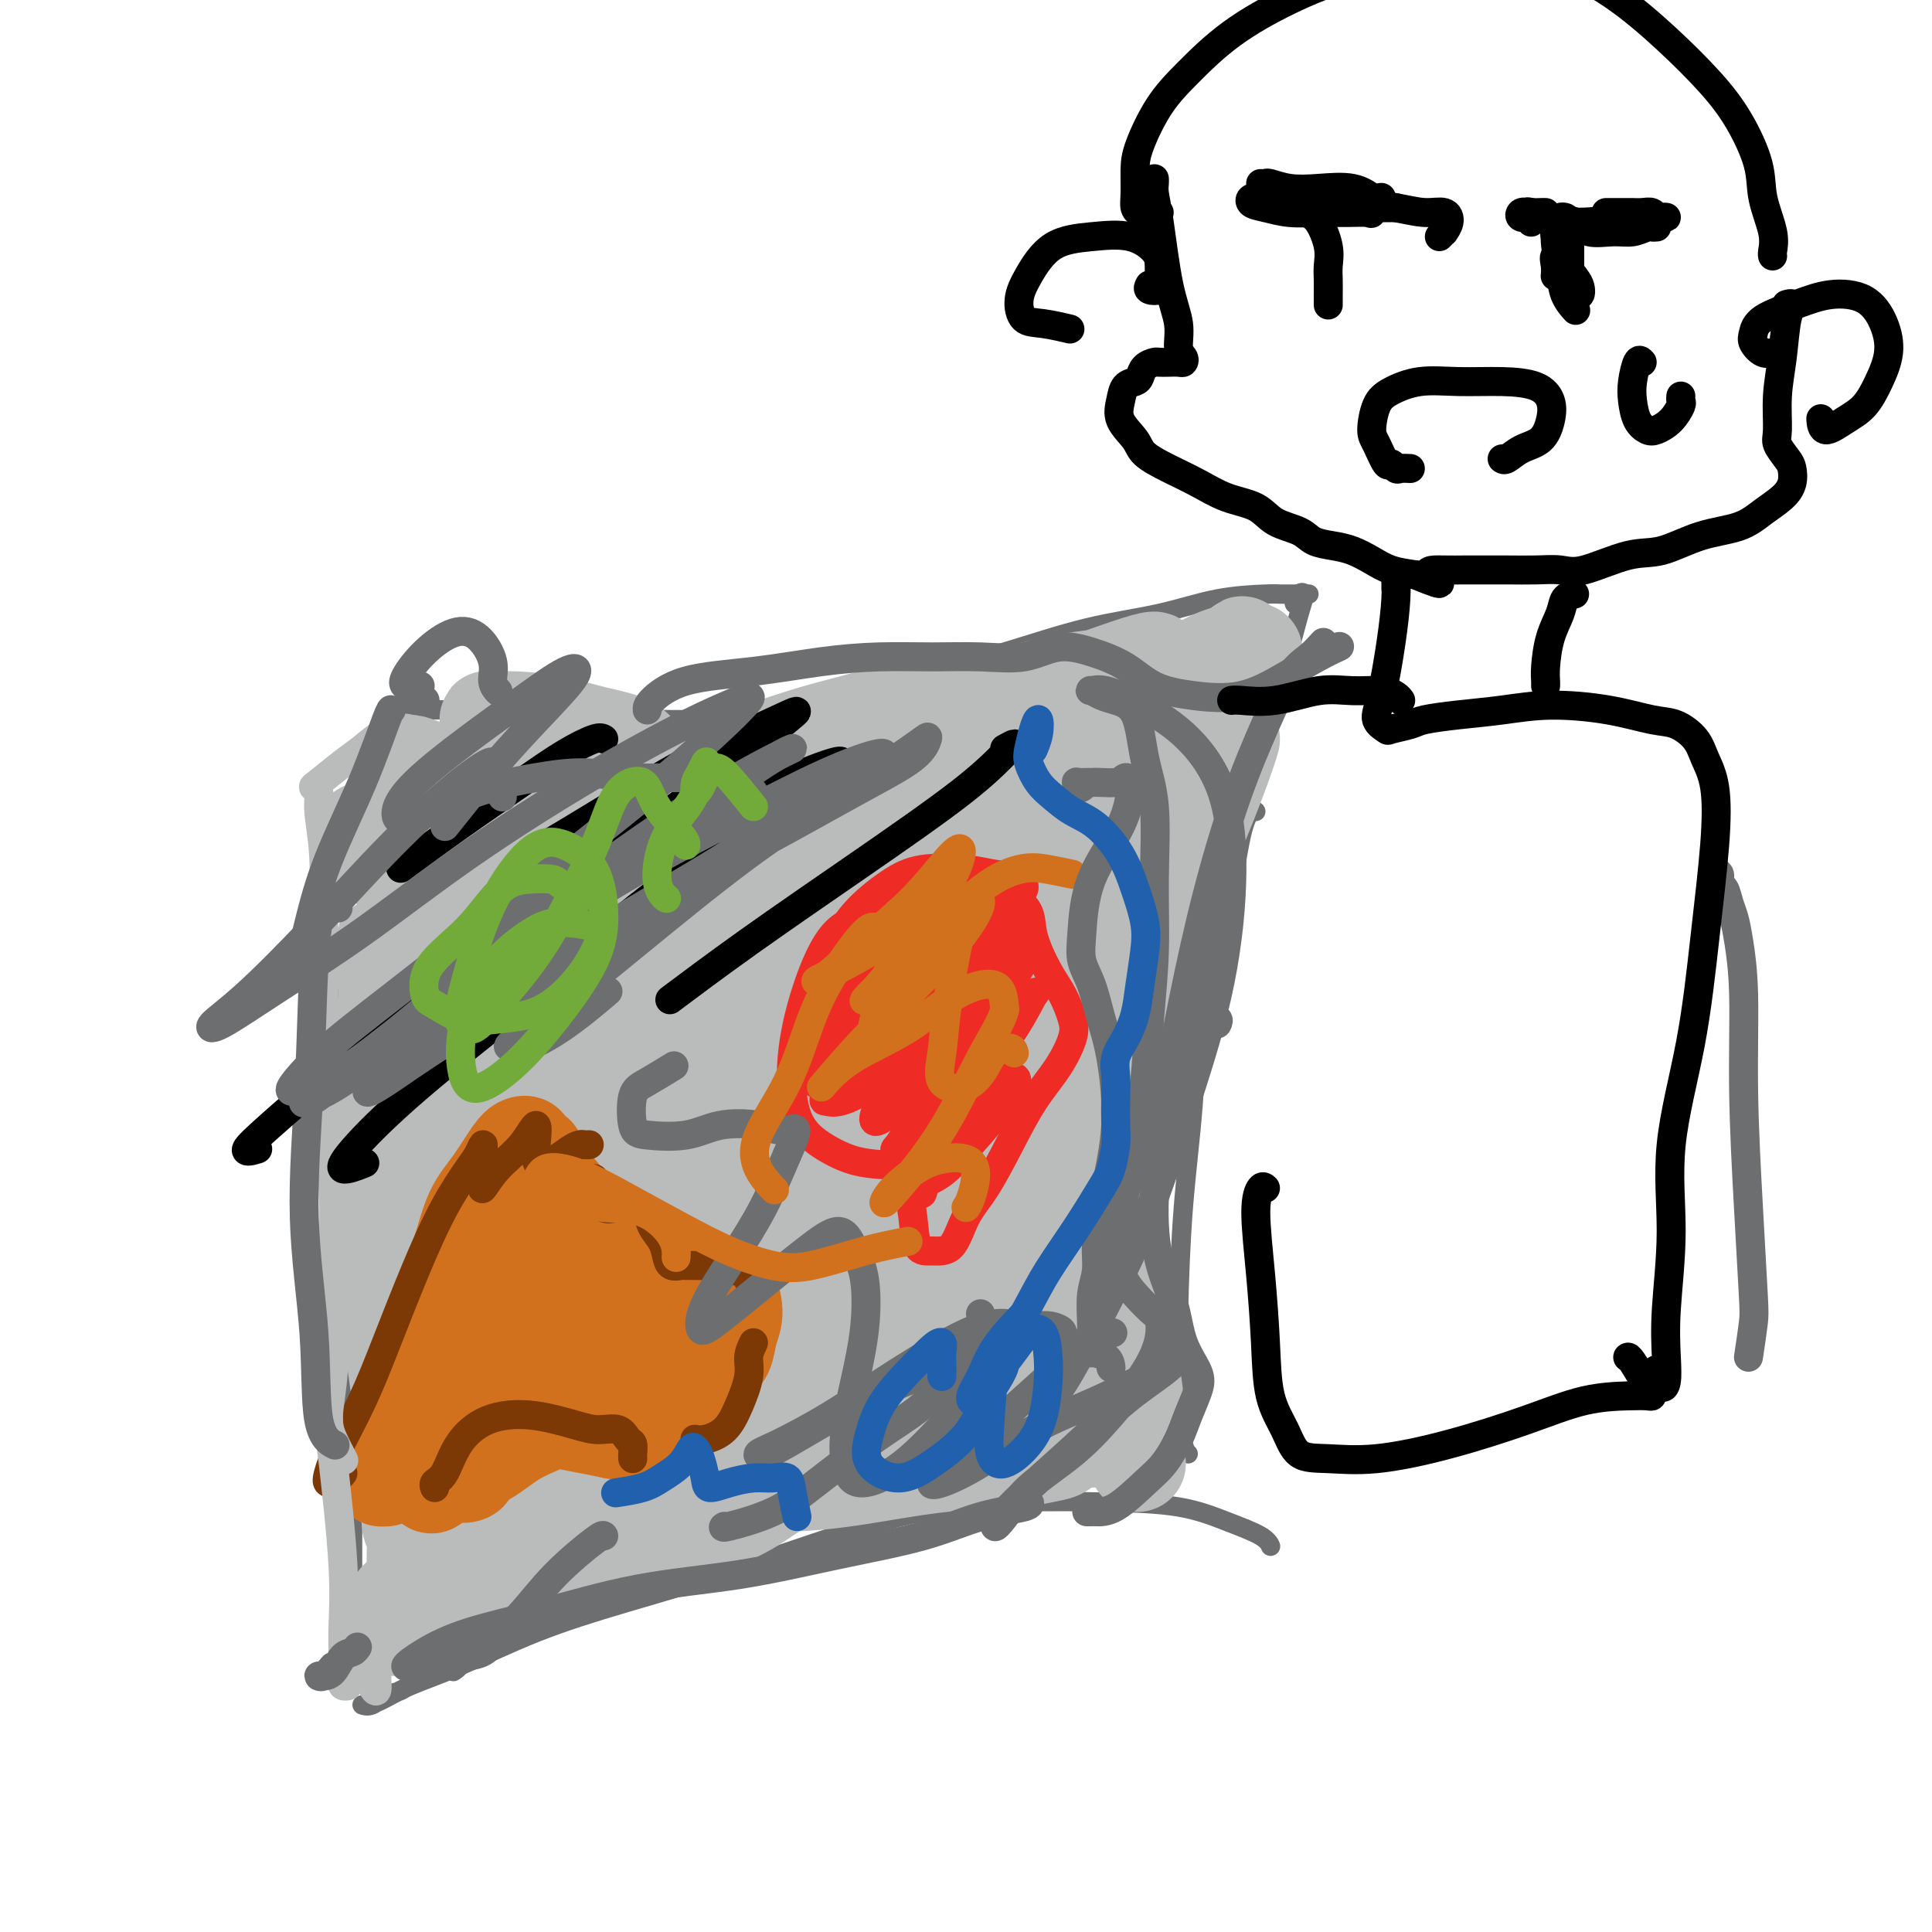<svg viewBox='0 0 400 400' version='1.1' xmlns='http://www.w3.org/2000/svg' xmlns:xlink='http://www.w3.org/1999/xlink'><g fill='none' stroke='#6D6E70' stroke-width='4' stroke-linecap='round' stroke-linejoin='round'><path d='M80,151c-0.236,-0.227 -0.472,-0.454 0,-1c0.472,-0.546 1.651,-1.412 3,-2c1.349,-0.588 2.869,-0.900 5,-1c2.131,-0.100 4.872,0.010 8,0c3.128,-0.010 6.644,-0.139 11,0c4.356,0.139 9.553,0.548 15,1c5.447,0.452 11.145,0.948 17,1c5.855,0.052 11.868,-0.339 18,-1c6.132,-0.661 12.383,-1.594 18,-3c5.617,-1.406 10.602,-3.287 16,-5c5.398,-1.713 11.211,-3.258 17,-5c5.789,-1.742 11.554,-3.682 17,-5c5.446,-1.318 10.574,-2.013 15,-3c4.426,-0.987 8.149,-2.264 12,-3c3.851,-0.736 7.831,-0.929 10,-1c2.169,-0.071 2.529,-0.019 3,0c0.471,0.019 1.054,0.005 2,0c0.946,-0.005 2.255,-0.001 3,0c0.745,0.001 0.927,0.000 1,0c0.073,-0.000 0.036,-0.000 0,0'/><path d='M268,125c-0.123,-0.448 -0.245,-0.897 0,-1c0.245,-0.103 0.858,0.138 1,0c0.142,-0.138 -0.185,-0.656 0,-1c0.185,-0.344 0.883,-0.516 1,0c0.117,0.516 -0.347,1.719 -1,4c-0.653,2.281 -1.495,5.642 -3,11c-1.505,5.358 -3.671,12.715 -6,19c-2.329,6.285 -4.819,11.500 -6,15c-1.181,3.500 -1.052,5.286 -1,6c0.052,0.714 0.026,0.357 0,0'/><path d='M260,168c-0.250,-0.237 -0.500,-0.475 -1,0c-0.500,0.475 -1.251,1.662 -2,5c-0.749,3.338 -1.497,8.827 -3,15c-1.503,6.173 -3.763,13.029 -5,20c-1.237,6.971 -1.453,14.056 -2,21c-0.547,6.944 -1.425,13.745 -2,21c-0.575,7.255 -0.847,14.963 -1,22c-0.153,7.037 -0.185,13.402 0,18c0.185,4.598 0.588,7.430 1,9c0.412,1.570 0.832,1.877 1,2c0.168,0.123 0.084,0.061 0,0'/><path d='M69,187c-0.031,-0.234 -0.062,-0.469 0,-1c0.062,-0.531 0.215,-1.360 0,-2c-0.215,-0.640 -0.800,-1.092 -1,-1c-0.200,0.092 -0.016,0.728 0,3c0.016,2.272 -0.135,6.180 0,11c0.135,4.820 0.556,10.552 1,18c0.444,7.448 0.909,16.610 1,25c0.091,8.390 -0.193,16.007 0,22c0.193,5.993 0.865,10.363 1,14c0.135,3.637 -0.265,6.541 0,10c0.265,3.459 1.195,7.474 2,11c0.805,3.526 1.486,6.565 2,9c0.514,2.435 0.861,4.267 1,5c0.139,0.733 0.069,0.366 0,0'/><path d='M73,316c-0.000,0.037 -0.001,0.075 0,1c0.001,0.925 0.003,2.738 0,5c-0.003,2.262 -0.010,4.973 0,7c0.010,2.027 0.039,3.370 0,5c-0.039,1.630 -0.146,3.547 0,5c0.146,1.453 0.544,2.442 1,3c0.456,0.558 0.969,0.686 2,1c1.031,0.314 2.580,0.816 4,1c1.420,0.184 2.711,0.052 4,0c1.289,-0.052 2.576,-0.024 4,0c1.424,0.024 2.984,0.045 4,0c1.016,-0.045 1.489,-0.156 2,0c0.511,0.156 1.061,0.581 1,1c-0.061,0.419 -0.732,0.834 -1,1c-0.268,0.166 -0.134,0.083 0,0'/><path d='M87,348c-0.154,-0.212 -0.308,-0.425 -1,0c-0.692,0.425 -1.921,1.487 -3,2c-1.079,0.513 -2.009,0.476 -3,1c-0.991,0.524 -2.043,1.610 -3,2c-0.957,0.390 -1.818,0.085 -2,0c-0.182,-0.085 0.316,0.050 1,0c0.684,-0.050 1.555,-0.287 3,-1c1.445,-0.713 3.464,-1.903 6,-3c2.536,-1.097 5.588,-2.101 10,-4c4.412,-1.899 10.183,-4.694 16,-7c5.817,-2.306 11.681,-4.124 18,-6c6.319,-1.876 13.092,-3.809 20,-6c6.908,-2.191 13.951,-4.638 21,-7c7.049,-2.362 14.105,-4.638 21,-6c6.895,-1.362 13.630,-1.809 20,-2c6.370,-0.191 12.376,-0.124 18,0c5.624,0.124 10.866,0.306 15,1c4.134,0.694 7.160,1.899 10,3c2.840,1.101 5.493,2.099 7,3c1.507,0.901 1.867,1.704 2,2c0.133,0.296 0.038,0.085 0,0c-0.038,-0.085 -0.019,-0.042 0,0'/></g>
<g fill='none' stroke='#BABBBB' stroke-width='4' stroke-linecap='round' stroke-linejoin='round'><path d='M94,194c0.146,-0.223 0.292,-0.445 0,-1c-0.292,-0.555 -1.023,-1.442 -2,0c-0.977,1.442 -2.200,5.214 -3,11c-0.800,5.786 -1.179,13.586 -1,24c0.179,10.414 0.914,23.440 2,35c1.086,11.560 2.523,21.652 3,29c0.477,7.348 -0.007,11.950 0,14c0.007,2.050 0.503,1.546 1,1c0.497,-0.546 0.995,-1.136 1,-3c0.005,-1.864 -0.481,-5.002 -1,-10c-0.519,-4.998 -1.070,-11.858 -2,-19c-0.930,-7.142 -2.237,-14.568 -3,-23c-0.763,-8.432 -0.980,-17.869 -1,-26c-0.020,-8.131 0.157,-14.956 0,-20c-0.157,-5.044 -0.646,-8.307 -1,-11c-0.354,-2.693 -0.571,-4.815 -1,-6c-0.429,-1.185 -1.069,-1.433 -2,0c-0.931,1.433 -2.153,4.547 -3,10c-0.847,5.453 -1.320,13.243 -2,22c-0.680,8.757 -1.566,18.479 -1,30c0.566,11.521 2.583,24.842 4,35c1.417,10.158 2.235,17.154 3,21c0.765,3.846 1.477,4.544 2,5c0.523,0.456 0.855,0.671 1,0c0.145,-0.671 0.102,-2.226 0,-5c-0.102,-2.774 -0.262,-6.765 -1,-12c-0.738,-5.235 -2.053,-11.712 -3,-19c-0.947,-7.288 -1.524,-15.385 -2,-21c-0.476,-5.615 -0.850,-8.747 -1,-10c-0.150,-1.253 -0.075,-0.626 0,0'/></g>
<g fill='none' stroke='#BABBBB' stroke-width='20' stroke-linecap='round' stroke-linejoin='round'><path d='M106,228c-1.079,1.543 -2.159,3.087 -2,5c0.159,1.913 1.556,4.197 2,5c0.444,0.803 -0.064,0.126 0,-1c0.064,-1.126 0.700,-2.700 1,-5c0.300,-2.300 0.265,-5.326 0,-9c-0.265,-3.674 -0.759,-7.996 -1,-12c-0.241,-4.004 -0.229,-7.689 -1,-8c-0.771,-0.311 -2.326,2.751 -3,8c-0.674,5.249 -0.466,12.685 0,20c0.466,7.315 1.191,14.508 2,21c0.809,6.492 1.701,12.284 2,16c0.299,3.716 0.005,5.355 0,6c-0.005,0.645 0.279,0.294 0,-2c-0.279,-2.294 -1.122,-6.532 -2,-12c-0.878,-5.468 -1.792,-12.166 -3,-20c-1.208,-7.834 -2.709,-16.805 -4,-25c-1.291,-8.195 -2.371,-15.613 -4,-20c-1.629,-4.387 -3.806,-5.744 -5,-6c-1.194,-0.256 -1.403,0.589 -2,4c-0.597,3.411 -1.581,9.388 -2,16c-0.419,6.612 -0.271,13.860 0,24c0.271,10.140 0.666,23.171 2,35c1.334,11.829 3.607,22.457 5,29c1.393,6.543 1.907,9.000 2,10c0.093,1.000 -0.233,0.544 0,0c0.233,-0.544 1.026,-1.177 1,-4c-0.026,-2.823 -0.872,-7.838 -2,-14c-1.128,-6.162 -2.540,-13.472 -4,-22c-1.460,-8.528 -2.969,-18.276 -4,-27c-1.031,-8.724 -1.585,-16.426 -2,-22c-0.415,-5.574 -0.690,-9.021 -1,-11c-0.310,-1.979 -0.655,-2.489 -1,-3'/><path d='M80,204c-1.952,-16.013 -0.330,-4.546 0,1c0.330,5.546 -0.630,5.173 -1,9c-0.370,3.827 -0.148,11.856 0,20c0.148,8.144 0.222,16.404 1,26c0.778,9.596 2.260,20.530 3,28c0.740,7.470 0.738,11.477 1,15c0.262,3.523 0.788,6.561 1,8c0.212,1.439 0.110,1.278 0,2c-0.110,0.722 -0.228,2.328 0,3c0.228,0.672 0.801,0.411 1,0c0.199,-0.411 0.023,-0.971 0,-2c-0.023,-1.029 0.107,-2.528 0,-5c-0.107,-2.472 -0.453,-5.917 -1,-9c-0.547,-3.083 -1.297,-5.805 -2,-10c-0.703,-4.195 -1.361,-9.864 -2,-14c-0.639,-4.136 -1.259,-6.739 -1,-8c0.259,-1.261 1.397,-1.181 2,-1c0.603,0.181 0.669,0.461 1,2c0.331,1.539 0.925,4.336 1,8c0.075,3.664 -0.370,8.196 0,13c0.370,4.804 1.557,9.880 2,15c0.443,5.120 0.144,10.284 0,14c-0.144,3.716 -0.132,5.985 0,8c0.132,2.015 0.386,3.777 0,5c-0.386,1.223 -1.412,1.906 -1,2c0.412,0.094 2.260,-0.402 3,-1c0.740,-0.598 0.370,-1.299 0,-2'/><path d='M88,331c1.216,9.175 1.756,1.114 2,-2c0.244,-3.114 0.193,-1.281 0,-1c-0.193,0.281 -0.527,-0.992 -1,-1c-0.473,-0.008 -1.087,1.247 -2,2c-0.913,0.753 -2.127,1.002 -3,2c-0.873,0.998 -1.405,2.745 -2,4c-0.595,1.255 -1.252,2.016 -1,2c0.252,-0.016 1.413,-0.811 3,-2c1.587,-1.189 3.600,-2.772 6,-5c2.400,-2.228 5.186,-5.101 8,-7c2.814,-1.899 5.657,-2.823 8,-4c2.343,-1.177 4.187,-2.606 5,-3c0.813,-0.394 0.595,0.248 0,1c-0.595,0.752 -1.566,1.613 -3,3c-1.434,1.387 -3.332,3.301 -6,5c-2.668,1.699 -6.105,3.183 -9,4c-2.895,0.817 -5.249,0.966 -7,1c-1.751,0.034 -2.899,-0.046 -2,0c0.899,0.046 3.845,0.219 7,-1c3.155,-1.219 6.521,-3.829 10,-7c3.479,-3.171 7.073,-6.905 11,-10c3.927,-3.095 8.189,-5.553 11,-8c2.811,-2.447 4.171,-4.883 5,-6c0.829,-1.117 1.128,-0.914 1,-1c-0.128,-0.086 -0.683,-0.461 -2,-1c-1.317,-0.539 -3.397,-1.241 -6,-3c-2.603,-1.759 -5.731,-4.573 -9,-8c-3.269,-3.427 -6.680,-7.465 -9,-10c-2.320,-2.535 -3.548,-3.567 -4,-4c-0.452,-0.433 -0.129,-0.267 0,1c0.129,1.267 0.065,3.633 0,6'/><path d='M99,278c0.091,2.806 0.317,6.320 1,10c0.683,3.680 1.822,7.524 3,12c1.178,4.476 2.393,9.583 3,13c0.607,3.417 0.604,5.145 1,6c0.396,0.855 1.189,0.837 2,-1c0.811,-1.837 1.639,-5.493 2,-9c0.361,-3.507 0.255,-6.865 0,-11c-0.255,-4.135 -0.660,-9.048 -1,-12c-0.340,-2.952 -0.617,-3.944 -1,-4c-0.383,-0.056 -0.873,0.824 -1,3c-0.127,2.176 0.108,5.648 0,9c-0.108,3.352 -0.558,6.583 -1,10c-0.442,3.417 -0.874,7.021 -2,10c-1.126,2.979 -2.944,5.334 -4,7c-1.056,1.666 -1.349,2.644 -2,3c-0.651,0.356 -1.660,0.089 -2,0c-0.340,-0.089 -0.010,0.001 0,0c0.010,-0.001 -0.301,-0.091 0,0c0.301,0.091 1.215,0.365 3,0c1.785,-0.365 4.441,-1.367 7,-2c2.559,-0.633 5.020,-0.897 8,-2c2.980,-1.103 6.479,-3.046 9,-4c2.521,-0.954 4.064,-0.919 5,-1c0.936,-0.081 1.266,-0.280 1,0c-0.266,0.280 -1.127,1.037 -3,2c-1.873,0.963 -4.757,2.131 -7,3c-2.243,0.869 -3.844,1.438 -5,2c-1.156,0.562 -1.868,1.117 -5,2c-3.132,0.883 -8.685,2.092 -13,3c-4.315,0.908 -7.393,1.514 -9,2c-1.607,0.486 -1.745,0.853 -2,1c-0.255,0.147 -0.628,0.073 -1,0'/><path d='M85,330c-6.379,2.367 -0.328,0.786 3,0c3.328,-0.786 3.933,-0.776 6,-2c2.067,-1.224 5.597,-3.681 10,-6c4.403,-2.319 9.680,-4.498 15,-7c5.320,-2.502 10.684,-5.325 16,-7c5.316,-1.675 10.583,-2.201 15,-3c4.417,-0.799 7.984,-1.872 11,-3c3.016,-1.128 5.480,-2.312 7,-3c1.520,-0.688 2.095,-0.881 2,-1c-0.095,-0.119 -0.862,-0.164 -2,0c-1.138,0.164 -2.649,0.536 -5,1c-2.351,0.464 -5.542,1.021 -10,1c-4.458,-0.021 -10.184,-0.621 -14,-1c-3.816,-0.379 -5.722,-0.537 -8,-1c-2.278,-0.463 -4.927,-1.231 -8,-2c-3.073,-0.769 -6.569,-1.538 -9,-2c-2.431,-0.462 -3.798,-0.617 -6,-1c-2.202,-0.383 -5.239,-0.995 -6,-1c-0.761,-0.005 0.756,0.595 3,1c2.244,0.405 5.217,0.613 9,0c3.783,-0.613 8.377,-2.048 14,-3c5.623,-0.952 12.275,-1.421 18,-2c5.725,-0.579 10.523,-1.266 15,-1c4.477,0.266 8.634,1.487 11,2c2.366,0.513 2.942,0.319 3,1c0.058,0.681 -0.403,2.238 -1,3c-0.597,0.762 -1.330,0.729 -2,1c-0.670,0.271 -1.276,0.845 -4,2c-2.724,1.155 -7.565,2.891 -12,4c-4.435,1.109 -8.465,1.590 -13,2c-4.535,0.410 -9.576,0.749 -13,1c-3.424,0.251 -5.229,0.414 -6,1c-0.771,0.586 -0.506,1.596 0,2c0.506,0.404 1.253,0.202 2,0'/><path d='M126,306c1.337,0.418 3.681,0.465 6,0c2.319,-0.465 4.614,-1.440 7,-2c2.386,-0.560 4.862,-0.706 7,-1c2.138,-0.294 3.938,-0.738 5,-1c1.062,-0.262 1.385,-0.342 1,0c-0.385,0.342 -1.477,1.105 -3,2c-1.523,0.895 -3.477,1.921 -6,3c-2.523,1.079 -5.614,2.211 -9,3c-3.386,0.789 -7.066,1.235 -11,2c-3.934,0.765 -8.121,1.849 -11,3c-2.879,1.151 -4.449,2.368 -6,3c-1.551,0.632 -3.084,0.679 -4,1c-0.916,0.321 -1.214,0.916 -2,1c-0.786,0.084 -2.059,-0.342 -3,0c-0.941,0.342 -1.549,1.453 -2,2c-0.451,0.547 -0.746,0.529 -1,1c-0.254,0.471 -0.468,1.432 -1,2c-0.532,0.568 -1.381,0.743 -2,1c-0.619,0.257 -1.007,0.596 -1,1c0.007,0.404 0.409,0.873 1,1c0.591,0.127 1.369,-0.088 3,0c1.631,0.088 4.113,0.478 7,0c2.887,-0.478 6.179,-1.823 10,-3c3.821,-1.177 8.172,-2.186 13,-4c4.828,-1.814 10.133,-4.432 15,-7c4.867,-2.568 9.298,-5.086 13,-7c3.702,-1.914 6.677,-3.223 9,-4c2.323,-0.777 3.994,-1.023 5,-1c1.006,0.023 1.348,0.314 1,1c-0.348,0.686 -1.385,1.767 -3,3c-1.615,1.233 -3.807,2.616 -6,4'/><path d='M158,310c-2.849,2.152 -5.972,3.533 -9,5c-3.028,1.467 -5.961,3.020 -10,4c-4.039,0.980 -9.184,1.385 -14,2c-4.816,0.615 -9.303,1.439 -13,2c-3.697,0.561 -6.603,0.860 -9,1c-2.397,0.140 -4.285,0.121 -5,0c-0.715,-0.121 -0.256,-0.344 1,-1c1.256,-0.656 3.308,-1.743 6,-3c2.692,-1.257 6.023,-2.682 10,-4c3.977,-1.318 8.600,-2.528 14,-4c5.400,-1.472 11.575,-3.204 18,-4c6.425,-0.796 13.099,-0.654 19,-1c5.901,-0.346 11.030,-1.179 16,-2c4.970,-0.821 9.780,-1.631 14,-2c4.220,-0.369 7.850,-0.297 11,-1c3.150,-0.703 5.819,-2.182 8,-3c2.181,-0.818 3.874,-0.977 5,-1c1.126,-0.023 1.686,0.089 2,0c0.314,-0.089 0.384,-0.377 0,0c-0.384,0.377 -1.221,1.421 -2,2c-0.779,0.579 -1.500,0.692 -3,1c-1.500,0.308 -3.778,0.809 -6,1c-2.222,0.191 -4.388,0.071 -7,0c-2.612,-0.071 -5.669,-0.095 -9,0c-3.331,0.095 -6.936,0.307 -11,0c-4.064,-0.307 -8.586,-1.133 -12,-2c-3.414,-0.867 -5.719,-1.774 -7,-2c-1.281,-0.226 -1.539,0.228 -1,0c0.539,-0.228 1.876,-1.138 4,-2c2.124,-0.862 5.035,-1.675 9,-2c3.965,-0.325 8.982,-0.163 14,0'/><path d='M191,294c6.727,-0.782 10.545,-0.738 15,0c4.455,0.738 9.547,2.171 13,3c3.453,0.829 5.268,1.054 7,1c1.732,-0.054 3.382,-0.389 4,-1c0.618,-0.611 0.205,-1.499 0,-3c-0.205,-1.501 -0.201,-3.614 -1,-7c-0.799,-3.386 -2.401,-8.046 -3,-14c-0.599,-5.954 -0.196,-13.203 0,-21c0.196,-7.797 0.186,-16.141 0,-24c-0.186,-7.859 -0.546,-15.233 0,-21c0.546,-5.767 1.999,-9.928 3,-12c1.001,-2.072 1.552,-2.055 2,-2c0.448,0.055 0.795,0.148 1,2c0.205,1.852 0.269,5.463 0,11c-0.269,5.537 -0.872,13.002 -1,21c-0.128,7.998 0.218,16.531 0,26c-0.218,9.469 -1.000,19.874 -1,26c0.000,6.126 0.782,7.973 1,9c0.218,1.027 -0.129,1.233 0,1c0.129,-0.233 0.734,-0.905 1,-2c0.266,-1.095 0.192,-2.612 0,-6c-0.192,-3.388 -0.503,-8.648 -1,-14c-0.497,-5.352 -1.179,-10.797 -2,-17c-0.821,-6.203 -1.783,-13.166 -2,-17c-0.217,-3.834 0.309,-4.540 1,-3c0.691,1.540 1.548,5.328 2,10c0.452,4.672 0.500,10.230 1,16c0.500,5.770 1.454,11.753 2,18c0.546,6.247 0.686,12.759 1,17c0.314,4.241 0.804,6.212 1,7c0.196,0.788 0.098,0.394 0,0'/><path d='M235,298c1.059,10.342 0.205,2.198 0,-2c-0.205,-4.198 0.238,-4.449 0,-7c-0.238,-2.551 -1.156,-7.403 -2,-13c-0.844,-5.597 -1.615,-11.938 -2,-19c-0.385,-7.062 -0.383,-14.846 0,-22c0.383,-7.154 1.146,-13.679 2,-20c0.854,-6.321 1.799,-12.439 3,-18c1.201,-5.561 2.656,-10.565 4,-15c1.344,-4.435 2.575,-8.303 4,-11c1.425,-2.697 3.044,-4.225 4,-6c0.956,-1.775 1.248,-3.798 2,-5c0.752,-1.202 1.962,-1.582 3,-3c1.038,-1.418 1.903,-3.874 2,-4c0.097,-0.126 -0.573,2.079 -2,6c-1.427,3.921 -3.612,9.559 -6,15c-2.388,5.441 -4.980,10.685 -7,19c-2.020,8.315 -3.469,19.702 -5,27c-1.531,7.298 -3.143,10.508 -4,12c-0.857,1.492 -0.959,1.268 -1,1c-0.041,-0.268 -0.020,-0.578 0,-2c0.020,-1.422 0.038,-3.954 1,-8c0.962,-4.046 2.866,-9.605 4,-15c1.134,-5.395 1.498,-10.627 3,-17c1.502,-6.373 4.142,-13.887 6,-19c1.858,-5.113 2.932,-7.826 4,-10c1.068,-2.174 2.129,-3.809 3,-6c0.871,-2.191 1.553,-4.938 2,-7c0.447,-2.062 0.659,-3.440 1,-5c0.341,-1.560 0.812,-3.303 1,-4c0.188,-0.697 0.094,-0.349 0,0'/><path d='M255,140c3.874,-12.849 1.559,-3.471 1,0c-0.559,3.471 0.639,1.035 1,0c0.361,-1.035 -0.116,-0.670 0,-1c0.116,-0.330 0.826,-1.355 1,-2c0.174,-0.645 -0.188,-0.908 0,-1c0.188,-0.092 0.925,-0.011 1,0c0.075,0.011 -0.511,-0.049 -1,0c-0.489,0.049 -0.880,0.206 -1,0c-0.120,-0.206 0.031,-0.774 0,-1c-0.031,-0.226 -0.245,-0.111 -1,0c-0.755,0.111 -2.052,0.217 -4,1c-1.948,0.783 -4.546,2.242 -8,4c-3.454,1.758 -7.764,3.813 -13,7c-5.236,3.187 -11.398,7.504 -17,11c-5.602,3.496 -10.643,6.170 -16,9c-5.357,2.830 -11.030,5.816 -16,8c-4.970,2.184 -9.238,3.565 -13,5c-3.762,1.435 -7.020,2.925 -10,4c-2.980,1.075 -5.683,1.734 -7,2c-1.317,0.266 -1.247,0.137 -1,0c0.247,-0.137 0.672,-0.282 2,-1c1.328,-0.718 3.560,-2.010 7,-4c3.440,-1.990 8.088,-4.677 13,-7c4.912,-2.323 10.089,-4.282 16,-7c5.911,-2.718 12.555,-6.196 19,-9c6.445,-2.804 12.691,-4.934 18,-7c5.309,-2.066 9.681,-4.069 14,-6c4.319,-1.931 8.586,-3.789 11,-5c2.414,-1.211 2.975,-1.775 3,-2c0.025,-0.225 -0.488,-0.113 -1,0'/><path d='M253,138c14.781,-7.059 1.235,-0.707 -5,2c-6.235,2.707 -5.159,1.771 -7,2c-1.841,0.229 -6.601,1.625 -10,3c-3.399,1.375 -5.439,2.730 -9,4c-3.561,1.270 -8.644,2.457 -14,4c-5.356,1.543 -10.987,3.444 -16,5c-5.013,1.556 -9.410,2.769 -15,5c-5.590,2.231 -12.374,5.481 -17,7c-4.626,1.519 -7.095,1.309 -9,2c-1.905,0.691 -3.248,2.284 -7,4c-3.752,1.716 -9.915,3.557 -14,5c-4.085,1.443 -6.094,2.490 -7,3c-0.906,0.510 -0.710,0.485 0,0c0.710,-0.485 1.934,-1.429 5,-3c3.066,-1.571 7.973,-3.770 13,-6c5.027,-2.230 10.175,-4.490 16,-7c5.825,-2.510 12.327,-5.268 19,-8c6.673,-2.732 13.518,-5.438 20,-8c6.482,-2.562 12.601,-4.981 18,-7c5.399,-2.019 10.079,-3.638 14,-5c3.921,-1.362 7.084,-2.468 9,-3c1.916,-0.532 2.586,-0.491 2,0c-0.586,0.491 -2.426,1.431 -4,2c-1.574,0.569 -2.880,0.767 -5,1c-2.120,0.233 -5.052,0.502 -8,1c-2.948,0.498 -5.910,1.224 -9,2c-3.090,0.776 -6.306,1.603 -10,2c-3.694,0.397 -7.866,0.364 -12,1c-4.134,0.636 -8.228,1.940 -12,3c-3.772,1.060 -7.220,1.874 -11,3c-3.780,1.126 -7.890,2.563 -12,4'/><path d='M156,156c-14.427,3.617 -9.993,3.159 -11,4c-1.007,0.841 -7.454,2.982 -12,5c-4.546,2.018 -7.190,3.912 -10,5c-2.810,1.088 -5.787,1.369 -8,2c-2.213,0.631 -3.664,1.610 -5,2c-1.336,0.390 -2.559,0.190 -3,0c-0.441,-0.190 -0.101,-0.368 0,-1c0.101,-0.632 -0.036,-1.716 0,-2c0.036,-0.284 0.244,0.233 0,0c-0.244,-0.233 -0.939,-1.214 -1,-2c-0.061,-0.786 0.513,-1.375 0,-2c-0.513,-0.625 -2.111,-1.284 -3,-2c-0.889,-0.716 -1.068,-1.488 -2,-2c-0.932,-0.512 -2.616,-0.763 -4,-1c-1.384,-0.237 -2.466,-0.458 -4,-1c-1.534,-0.542 -3.520,-1.403 -5,-2c-1.480,-0.597 -2.455,-0.930 -3,-1c-0.545,-0.070 -0.659,0.122 -1,0c-0.341,-0.122 -0.909,-0.558 -1,0c-0.091,0.558 0.294,2.110 1,5c0.706,2.890 1.732,7.117 3,13c1.268,5.883 2.778,13.421 4,20c1.222,6.579 2.154,12.200 3,15c0.846,2.800 1.604,2.779 2,3c0.396,0.221 0.428,0.685 0,1c-0.428,0.315 -1.318,0.483 -2,0c-0.682,-0.483 -1.158,-1.616 -2,-4c-0.842,-2.384 -2.050,-6.021 -3,-10c-0.950,-3.979 -1.640,-8.302 -3,-12c-1.360,-3.698 -3.388,-6.771 -5,-9c-1.612,-2.229 -2.806,-3.615 -4,-5'/><path d='M77,175c-3.179,-6.007 -1.628,-1.525 -1,0c0.628,1.525 0.333,0.094 1,-1c0.667,-1.094 2.295,-1.850 5,-3c2.705,-1.150 6.489,-2.692 11,-3c4.511,-0.308 9.751,0.618 15,1c5.249,0.382 10.506,0.218 15,0c4.494,-0.218 8.226,-0.491 12,-1c3.774,-0.509 7.591,-1.253 10,-2c2.409,-0.747 3.408,-1.498 4,-2c0.592,-0.502 0.775,-0.755 0,-1c-0.775,-0.245 -2.508,-0.481 -5,-1c-2.492,-0.519 -5.743,-1.320 -9,-2c-3.257,-0.680 -6.518,-1.240 -10,-2c-3.482,-0.760 -7.183,-1.721 -11,-3c-3.817,-1.279 -7.749,-2.877 -10,-4c-2.251,-1.123 -2.822,-1.773 -3,-2c-0.178,-0.227 0.035,-0.031 1,0c0.965,0.031 2.681,-0.101 5,0c2.319,0.101 5.241,0.437 8,1c2.759,0.563 5.357,1.354 8,2c2.643,0.646 5.333,1.146 7,2c1.667,0.854 2.312,2.060 3,3c0.688,0.940 1.419,1.613 1,3c-0.419,1.387 -1.988,3.488 -4,7c-2.012,3.512 -4.466,8.436 -7,14c-2.534,5.564 -5.149,11.770 -8,18c-2.851,6.230 -5.940,12.484 -8,17c-2.060,4.516 -3.093,7.293 -4,9c-0.907,1.707 -1.688,2.345 -2,2c-0.312,-0.345 -0.156,-1.672 0,-3'/><path d='M101,224c-0.036,-2.010 -0.126,-5.534 0,-9c0.126,-3.466 0.468,-6.873 1,-11c0.532,-4.127 1.253,-8.974 2,-13c0.747,-4.026 1.518,-7.231 2,-10c0.482,-2.769 0.674,-5.103 0,-6c-0.674,-0.897 -2.214,-0.357 -4,0c-1.786,0.357 -3.818,0.529 -6,2c-2.182,1.471 -4.513,4.239 -6,7c-1.487,2.761 -2.129,5.513 -2,7c0.129,1.487 1.028,1.708 3,2c1.972,0.292 5.017,0.654 8,0c2.983,-0.654 5.903,-2.324 9,-4c3.097,-1.676 6.371,-3.358 10,-5c3.629,-1.642 7.613,-3.244 10,-4c2.387,-0.756 3.178,-0.666 4,-1c0.822,-0.334 1.676,-1.094 1,-1c-0.676,0.094 -2.880,1.040 -5,2c-2.120,0.960 -4.155,1.932 -7,4c-2.845,2.068 -6.500,5.232 -11,9c-4.500,3.768 -9.845,8.142 -14,13c-4.155,4.858 -7.120,10.201 -8,13c-0.880,2.799 0.326,3.054 2,3c1.674,-0.054 3.818,-0.416 7,-2c3.182,-1.584 7.403,-4.390 12,-8c4.597,-3.610 9.570,-8.025 15,-13c5.430,-4.975 11.318,-10.510 17,-15c5.682,-4.490 11.158,-7.935 16,-10c4.842,-2.065 9.050,-2.749 11,-3c1.950,-0.251 1.640,-0.067 1,1c-0.640,1.067 -1.612,3.019 -4,6c-2.388,2.981 -6.194,6.990 -10,11'/><path d='M155,189c-4.587,4.810 -9.554,7.836 -15,12c-5.446,4.164 -11.371,9.466 -17,15c-5.629,5.534 -10.962,11.299 -14,15c-3.038,3.701 -3.781,5.337 -4,6c-0.219,0.663 0.085,0.353 2,-1c1.915,-1.353 5.440,-3.749 10,-7c4.560,-3.251 10.156,-7.358 16,-12c5.844,-4.642 11.937,-9.819 19,-15c7.063,-5.181 15.095,-10.365 22,-15c6.905,-4.635 12.682,-8.720 18,-12c5.318,-3.280 10.178,-5.753 10,-5c-0.178,0.753 -5.395,4.732 -11,9c-5.605,4.268 -11.599,8.823 -19,14c-7.401,5.177 -16.210,10.974 -25,18c-8.790,7.026 -17.561,15.280 -25,22c-7.439,6.720 -13.545,11.907 -17,15c-3.455,3.093 -4.260,4.091 -4,4c0.260,-0.091 1.584,-1.273 5,-4c3.416,-2.727 8.925,-7.001 15,-12c6.075,-4.999 12.716,-10.723 21,-18c8.284,-7.277 18.210,-16.105 28,-24c9.790,-7.895 19.444,-14.855 28,-21c8.556,-6.145 16.015,-11.476 22,-15c5.985,-3.524 10.495,-5.242 13,-6c2.505,-0.758 3.003,-0.555 1,1c-2.003,1.555 -6.509,4.464 -12,9c-5.491,4.536 -11.967,10.700 -19,17c-7.033,6.300 -14.624,12.734 -24,22c-9.376,9.266 -20.536,21.362 -30,32c-9.464,10.638 -17.232,19.819 -25,29'/><path d='M124,262c-11.538,13.387 -12.882,16.355 -14,18c-1.118,1.645 -2.009,1.967 -1,1c1.009,-0.967 3.920,-3.224 8,-7c4.080,-3.776 9.330,-9.073 15,-15c5.670,-5.927 11.762,-12.486 19,-20c7.238,-7.514 15.623,-15.982 24,-24c8.377,-8.018 16.746,-15.585 24,-23c7.254,-7.415 13.391,-14.679 19,-20c5.609,-5.321 10.689,-8.698 13,-10c2.311,-1.302 1.853,-0.527 0,1c-1.853,1.527 -5.101,3.807 -10,8c-4.899,4.193 -11.449,10.301 -18,16c-6.551,5.699 -13.102,10.991 -21,19c-7.898,8.009 -17.143,18.736 -25,29c-7.857,10.264 -14.325,20.065 -20,29c-5.675,8.935 -10.557,17.005 -13,21c-2.443,3.995 -2.446,3.915 -1,3c1.446,-0.915 4.340,-2.666 8,-7c3.660,-4.334 8.085,-11.253 13,-18c4.915,-6.747 10.321,-13.322 17,-21c6.679,-7.678 14.631,-16.458 22,-25c7.369,-8.542 14.155,-16.847 20,-24c5.845,-7.153 10.748,-13.154 14,-17c3.252,-3.846 4.853,-5.538 5,-6c0.147,-0.462 -1.160,0.304 -4,3c-2.840,2.696 -7.214,7.322 -12,13c-4.786,5.678 -9.984,12.408 -16,20c-6.016,7.592 -12.850,16.045 -19,25c-6.150,8.955 -11.617,18.411 -15,26c-3.383,7.589 -4.681,13.311 -5,16c-0.319,2.689 0.340,2.344 1,2'/><path d='M152,275c0.962,1.530 5.366,-3.645 10,-9c4.634,-5.355 9.498,-10.890 15,-18c5.502,-7.110 11.641,-15.796 18,-24c6.359,-8.204 12.938,-15.926 18,-23c5.062,-7.074 8.607,-13.500 11,-18c2.393,-4.500 3.635,-7.072 4,-8c0.365,-0.928 -0.146,-0.210 -2,2c-1.854,2.210 -5.051,5.912 -9,11c-3.949,5.088 -8.652,11.561 -13,19c-4.348,7.439 -8.343,15.845 -13,25c-4.657,9.155 -9.976,19.061 -14,28c-4.024,8.939 -6.754,16.912 -9,21c-2.246,4.088 -4.007,4.292 -4,4c0.007,-0.292 1.784,-1.080 4,-4c2.216,-2.920 4.872,-7.973 8,-14c3.128,-6.027 6.728,-13.027 11,-20c4.272,-6.973 9.217,-13.920 14,-21c4.783,-7.080 9.405,-14.294 13,-20c3.595,-5.706 6.163,-9.903 8,-12c1.837,-2.097 2.941,-2.093 3,-1c0.059,1.093 -0.929,3.275 -3,7c-2.071,3.725 -5.226,8.993 -8,15c-2.774,6.007 -5.167,12.754 -7,18c-1.833,5.246 -3.107,8.991 -4,12c-0.893,3.009 -1.405,5.280 -3,11c-1.595,5.720 -4.274,14.887 -6,21c-1.726,6.113 -2.501,9.171 -3,11c-0.499,1.829 -0.722,2.429 0,2c0.722,-0.429 2.389,-1.888 4,-5c1.611,-3.112 3.164,-7.876 5,-14c1.836,-6.124 3.953,-13.607 6,-21c2.047,-7.393 4.023,-14.697 6,-22'/><path d='M212,228c2.037,-9.483 1.128,-11.689 1,-13c-0.128,-1.311 0.524,-1.727 0,-1c-0.524,0.727 -2.223,2.598 -4,6c-1.777,3.402 -3.632,8.336 -5,14c-1.368,5.664 -2.249,12.058 -3,19c-0.751,6.942 -1.372,14.431 -1,20c0.372,5.569 1.738,9.219 3,11c1.262,1.781 2.419,1.692 4,1c1.581,-0.692 3.585,-1.989 5,-4c1.415,-2.011 2.242,-4.736 3,-9c0.758,-4.264 1.448,-10.067 2,-16c0.552,-5.933 0.967,-11.994 1,-15c0.033,-3.006 -0.314,-2.956 -1,-1c-0.686,1.956 -1.709,5.816 -3,10c-1.291,4.184 -2.848,8.690 -4,14c-1.152,5.310 -1.897,11.424 -3,16c-1.103,4.576 -2.564,7.613 -3,9c-0.436,1.387 0.153,1.125 1,0c0.847,-1.125 1.951,-3.114 3,-6c1.049,-2.886 2.043,-6.668 3,-11c0.957,-4.332 1.876,-9.214 2,-14c0.124,-4.786 -0.546,-9.475 -2,-13c-1.454,-3.525 -3.691,-5.887 -6,-8c-2.309,-2.113 -4.691,-3.977 -8,-4c-3.309,-0.023 -7.546,1.797 -12,4c-4.454,2.203 -9.125,4.791 -14,7c-4.875,2.209 -9.956,4.039 -15,7c-5.044,2.961 -10.053,7.051 -14,11c-3.947,3.949 -6.832,7.755 -9,10c-2.168,2.245 -3.619,2.927 -4,3c-0.381,0.073 0.310,-0.464 1,-1'/><path d='M130,274c-3.402,2.658 1.094,-2.198 4,-6c2.906,-3.802 4.223,-6.552 6,-10c1.777,-3.448 4.013,-7.595 5,-11c0.987,-3.405 0.725,-6.067 0,-8c-0.725,-1.933 -1.915,-3.137 -4,-4c-2.085,-0.863 -5.067,-1.386 -8,0c-2.933,1.386 -5.818,4.680 -8,8c-2.182,3.320 -3.660,6.667 -5,11c-1.340,4.333 -2.542,9.653 -3,13c-0.458,3.347 -0.171,4.721 1,5c1.171,0.279 3.225,-0.538 5,-2c1.775,-1.462 3.272,-3.571 5,-6c1.728,-2.429 3.687,-5.178 5,-8c1.313,-2.822 1.981,-5.716 1,-8c-0.981,-2.284 -3.611,-3.958 -6,-5c-2.389,-1.042 -4.536,-1.453 -7,-1c-2.464,0.453 -5.244,1.768 -7,4c-1.756,2.232 -2.487,5.379 -3,9c-0.513,3.621 -0.806,7.717 1,12c1.806,4.283 5.712,8.754 10,12c4.288,3.246 8.956,5.267 14,6c5.044,0.733 10.462,0.177 15,-1c4.538,-1.177 8.195,-2.977 12,-5c3.805,-2.023 7.759,-4.269 11,-7c3.241,-2.731 5.771,-5.946 8,-9c2.229,-3.054 4.157,-5.948 5,-8c0.843,-2.052 0.602,-3.263 0,-3c-0.602,0.263 -1.563,1.998 -3,5c-1.437,3.002 -3.348,7.270 -5,11c-1.652,3.730 -3.043,6.923 -4,9c-0.957,2.077 -1.478,3.039 -2,4'/><path d='M173,281c-1.711,4.625 1.013,1.689 3,-1c1.987,-2.689 3.239,-5.130 5,-7c1.761,-1.870 4.031,-3.170 5,-4c0.969,-0.830 0.638,-1.189 0,0c-0.638,1.189 -1.583,3.926 -3,7c-1.417,3.074 -3.308,6.484 -5,9c-1.692,2.516 -3.186,4.139 -4,5c-0.814,0.861 -0.947,0.960 -1,1c-0.053,0.040 -0.027,0.020 0,0'/></g>
<g fill='none' stroke='#D2711D' stroke-width='20' stroke-linecap='round' stroke-linejoin='round'><path d='M90,307c-0.428,0.427 -0.856,0.855 -1,0c-0.144,-0.855 -0.005,-2.991 1,-6c1.005,-3.009 2.875,-6.890 5,-12c2.125,-5.110 4.506,-11.447 7,-17c2.494,-5.553 5.100,-10.321 7,-14c1.900,-3.679 3.092,-6.269 4,-8c0.908,-1.731 1.532,-2.604 2,-3c0.468,-0.396 0.781,-0.316 1,0c0.219,0.316 0.345,0.867 0,3c-0.345,2.133 -1.160,5.847 -2,9c-0.840,3.153 -1.704,5.746 -3,9c-1.296,3.254 -3.023,7.170 -4,10c-0.977,2.830 -1.204,4.574 -1,5c0.204,0.426 0.838,-0.465 2,-2c1.162,-1.535 2.850,-3.715 5,-6c2.150,-2.285 4.762,-4.674 7,-7c2.238,-2.326 4.104,-4.587 6,-6c1.896,-1.413 3.823,-1.977 5,-2c1.177,-0.023 1.605,0.494 2,1c0.395,0.506 0.757,1.002 0,2c-0.757,0.998 -2.633,2.497 -4,4c-1.367,1.503 -2.224,3.010 -3,4c-0.776,0.990 -1.470,1.464 -2,2c-0.530,0.536 -0.895,1.133 -1,1c-0.105,-0.133 0.052,-0.996 1,-2c0.948,-1.004 2.688,-2.150 4,-3c1.312,-0.850 2.197,-1.403 3,-2c0.803,-0.597 1.524,-1.238 2,-1c0.476,0.238 0.707,1.354 1,2c0.293,0.646 0.646,0.823 1,1'/><path d='M135,269c0.248,0.960 -1.133,2.360 -2,3c-0.867,0.640 -1.219,0.519 -2,1c-0.781,0.481 -1.990,1.563 -3,2c-1.010,0.437 -1.823,0.228 -2,0c-0.177,-0.228 0.280,-0.477 1,-1c0.720,-0.523 1.702,-1.320 3,-2c1.298,-0.680 2.913,-1.242 5,-2c2.087,-0.758 4.647,-1.712 7,-2c2.353,-0.288 4.499,0.090 6,0c1.501,-0.090 2.358,-0.649 3,0c0.642,0.649 1.071,2.506 1,4c-0.071,1.494 -0.642,2.624 -1,4c-0.358,1.376 -0.504,2.998 -1,4c-0.496,1.002 -1.344,1.385 -2,2c-0.656,0.615 -1.121,1.461 -2,2c-0.879,0.539 -2.171,0.772 -3,1c-0.829,0.228 -1.193,0.451 -2,1c-0.807,0.549 -2.056,1.422 -3,2c-0.944,0.578 -1.581,0.859 -2,1c-0.419,0.141 -0.618,0.143 -1,0c-0.382,-0.143 -0.947,-0.430 -1,-1c-0.053,-0.570 0.406,-1.423 1,-2c0.594,-0.577 1.322,-0.879 2,-1c0.678,-0.121 1.304,-0.062 2,0c0.696,0.062 1.461,0.128 2,0c0.539,-0.128 0.854,-0.451 1,0c0.146,0.451 0.125,1.676 0,3c-0.125,1.324 -0.353,2.747 -1,4c-0.647,1.253 -1.713,2.337 -3,3c-1.287,0.663 -2.796,0.904 -4,1c-1.204,0.096 -2.102,0.048 -3,0'/><path d='M131,296c-2.449,0.666 -3.572,0.329 -5,0c-1.428,-0.329 -3.161,-0.652 -5,-1c-1.839,-0.348 -3.783,-0.723 -5,-1c-1.217,-0.277 -1.707,-0.456 -2,-1c-0.293,-0.544 -0.391,-1.454 0,-2c0.391,-0.546 1.269,-0.729 2,-1c0.731,-0.271 1.314,-0.632 2,-1c0.686,-0.368 1.476,-0.744 2,-1c0.524,-0.256 0.782,-0.391 1,0c0.218,0.391 0.397,1.306 0,2c-0.397,0.694 -1.370,1.165 -3,2c-1.630,0.835 -3.917,2.035 -6,3c-2.083,0.965 -3.962,1.696 -6,3c-2.038,1.304 -4.234,3.183 -6,4c-1.766,0.817 -3.100,0.573 -4,1c-0.900,0.427 -1.365,1.527 -1,2c0.365,0.473 1.560,0.320 2,0c0.440,-0.320 0.126,-0.806 0,-1c-0.126,-0.194 -0.063,-0.097 0,0'/><path d='M82,304c-0.339,0.306 -0.679,0.612 -1,1c-0.321,0.388 -0.624,0.859 -1,1c-0.376,0.141 -0.823,-0.048 -1,0c-0.177,0.048 -0.082,0.331 0,-1c0.082,-1.331 0.150,-4.278 1,-7c0.850,-2.722 2.481,-5.221 4,-8c1.519,-2.779 2.926,-5.840 4,-9c1.074,-3.160 1.814,-6.419 3,-10c1.186,-3.581 2.818,-7.485 4,-11c1.182,-3.515 1.914,-6.641 3,-9c1.086,-2.359 2.526,-3.950 4,-6c1.474,-2.050 2.983,-4.560 4,-6c1.017,-1.440 1.543,-1.812 2,-2c0.457,-0.188 0.844,-0.194 1,0c0.156,0.194 0.080,0.588 0,1c-0.080,0.412 -0.165,0.842 0,1c0.165,0.158 0.580,0.042 1,0c0.420,-0.042 0.844,-0.011 1,0c0.156,0.011 0.045,0.003 0,0c-0.045,-0.003 -0.022,-0.002 0,0'/></g>
<g fill='none' stroke='#7C3805' stroke-width='6' stroke-linecap='round' stroke-linejoin='round'><path d='M71,305c-0.204,0.273 -0.407,0.545 -1,1c-0.593,0.455 -1.574,1.091 -2,1c-0.426,-0.091 -0.296,-0.910 0,-2c0.296,-1.090 0.759,-2.452 2,-5c1.241,-2.548 3.260,-6.282 5,-10c1.740,-3.718 3.201,-7.418 5,-12c1.799,-4.582 3.936,-10.045 6,-15c2.064,-4.955 4.056,-9.401 6,-13c1.944,-3.599 3.842,-6.349 5,-8c1.158,-1.651 1.576,-2.201 2,-3c0.424,-0.799 0.853,-1.847 1,-2c0.147,-0.153 0.013,0.590 0,2c-0.013,1.410 0.095,3.488 0,5c-0.095,1.512 -0.393,2.460 0,2c0.393,-0.460 1.478,-2.327 3,-4c1.522,-1.673 3.481,-3.152 5,-5c1.519,-1.848 2.598,-4.067 3,-4c0.402,0.067 0.128,2.418 0,4c-0.128,1.582 -0.108,2.396 0,3c0.108,0.604 0.305,0.999 1,1c0.695,0.001 1.889,-0.392 3,-1c1.111,-0.608 2.140,-1.431 3,-2c0.860,-0.569 1.550,-0.885 2,-1c0.450,-0.115 0.660,-0.031 1,0c0.340,0.031 0.812,0.009 1,0c0.188,-0.009 0.094,-0.004 0,0'/><path d='M123,244c-0.102,0.823 -0.204,1.646 0,2c0.204,0.354 0.713,0.238 1,1c0.287,0.762 0.353,2.402 1,3c0.647,0.598 1.874,0.155 3,0c1.126,-0.155 2.151,-0.022 3,0c0.849,0.022 1.523,-0.065 2,0c0.477,0.065 0.757,0.284 1,1c0.243,0.716 0.450,1.929 1,3c0.550,1.071 1.442,2.000 2,3c0.558,1.000 0.782,2.072 1,3c0.218,0.928 0.430,1.713 1,2c0.570,0.287 1.498,0.076 2,0c0.502,-0.076 0.578,-0.017 1,0c0.422,0.017 1.192,-0.009 2,0c0.808,0.009 1.656,0.053 2,0c0.344,-0.053 0.183,-0.203 1,0c0.817,0.203 2.611,0.759 4,1c1.389,0.241 2.372,0.168 3,0c0.628,-0.168 0.900,-0.430 1,0c0.100,0.430 0.029,1.551 0,2c-0.029,0.449 -0.014,0.224 0,0'/><path d='M156,278c-0.467,0.961 -0.933,1.921 -1,3c-0.067,1.079 0.266,2.275 0,4c-0.266,1.725 -1.129,3.979 -2,6c-0.871,2.021 -1.749,3.810 -3,5c-1.251,1.190 -2.875,1.782 -4,2c-1.125,0.218 -1.750,0.062 -2,0c-0.250,-0.062 -0.125,-0.031 0,0'/><path d='M131,302c-0.021,-0.210 -0.042,-0.420 0,-1c0.042,-0.580 0.147,-1.530 0,-2c-0.147,-0.470 -0.545,-0.459 -1,-1c-0.455,-0.541 -0.966,-1.633 -2,-2c-1.034,-0.367 -2.591,-0.008 -4,0c-1.409,0.008 -2.670,-0.335 -5,-1c-2.330,-0.665 -5.728,-1.654 -9,-2c-3.272,-0.346 -6.418,-0.051 -9,1c-2.582,1.051 -4.601,2.856 -6,5c-1.399,2.144 -2.179,4.626 -3,6c-0.821,1.374 -1.683,1.639 -2,2c-0.317,0.361 -0.091,0.817 0,1c0.091,0.183 0.045,0.091 0,0'/></g>
<g fill='none' stroke='#BABBBB' stroke-width='6' stroke-linecap='round' stroke-linejoin='round'><path d='M80,158c-0.104,-0.531 -0.208,-1.061 0,-2c0.208,-0.939 0.729,-2.286 1,-3c0.271,-0.714 0.294,-0.794 0,-1c-0.294,-0.206 -0.903,-0.539 -2,0c-1.097,0.539 -2.682,1.950 -4,3c-1.318,1.050 -2.368,1.740 -4,3c-1.632,1.260 -3.845,3.089 -5,4c-1.155,0.911 -1.252,0.904 -1,1c0.252,0.096 0.852,0.293 1,1c0.148,0.707 -0.155,1.922 0,4c0.155,2.078 0.767,5.019 1,9c0.233,3.981 0.087,9.000 0,14c-0.087,5.000 -0.116,9.979 0,14c0.116,4.021 0.377,7.082 1,9c0.623,1.918 1.606,2.691 2,3c0.394,0.309 0.197,0.155 0,0'/><path d='M71,227c0.090,0.035 0.181,0.071 0,0c-0.181,-0.071 -0.633,-0.248 -1,0c-0.367,0.248 -0.648,0.922 -1,1c-0.352,0.078 -0.774,-0.438 -1,1c-0.226,1.438 -0.256,4.832 0,8c0.256,3.168 0.796,6.111 1,10c0.204,3.889 0.070,8.724 0,13c-0.070,4.276 -0.078,7.994 0,12c0.078,4.006 0.241,8.299 0,12c-0.241,3.701 -0.888,6.809 -1,9c-0.112,2.191 0.310,3.463 1,5c0.690,1.537 1.647,3.337 2,4c0.353,0.663 0.101,0.189 0,0c-0.101,-0.189 -0.050,-0.095 0,0'/><path d='M68,286c0.014,-0.243 0.028,-0.486 0,1c-0.028,1.486 -0.098,4.700 0,7c0.098,2.300 0.365,3.684 1,9c0.635,5.316 1.639,14.563 2,21c0.361,6.437 0.079,10.065 0,13c-0.079,2.935 0.046,5.176 0,7c-0.046,1.824 -0.262,3.232 0,4c0.262,0.768 1.001,0.896 1,1c-0.001,0.104 -0.741,0.185 -1,0c-0.259,-0.185 -0.038,-0.636 0,-1c0.038,-0.364 -0.106,-0.642 0,-1c0.106,-0.358 0.463,-0.797 1,-1c0.537,-0.203 1.254,-0.169 2,0c0.746,0.169 1.520,0.472 2,1c0.480,0.528 0.664,1.280 1,2c0.336,0.720 0.822,1.410 1,1c0.178,-0.410 0.048,-1.918 0,-3c-0.048,-1.082 -0.014,-1.738 0,-2c0.014,-0.262 0.007,-0.131 0,0'/></g>
<g fill='none' stroke='#EE2B24' stroke-width='6' stroke-linecap='round' stroke-linejoin='round'><path d='M186,191c-0.079,-0.029 -0.158,-0.058 0,0c0.158,0.058 0.552,0.203 0,0c-0.552,-0.203 -2.050,-0.756 -3,-1c-0.950,-0.244 -1.351,-0.180 -3,0c-1.649,0.180 -4.547,0.477 -7,3c-2.453,2.523 -4.460,7.271 -6,12c-1.540,4.729 -2.611,9.439 -3,14c-0.389,4.561 -0.095,8.975 1,12c1.095,3.025 2.990,4.663 5,6c2.010,1.337 4.135,2.373 6,3c1.865,0.627 3.470,0.847 5,1c1.530,0.153 2.986,0.241 4,0c1.014,-0.241 1.586,-0.811 2,0c0.414,0.811 0.670,3.003 1,5c0.330,1.997 0.734,3.799 1,6c0.266,2.201 0.394,4.802 1,6c0.606,1.198 1.690,0.992 3,1c1.310,0.008 2.845,0.230 4,-1c1.155,-1.230 1.929,-3.912 3,-6c1.071,-2.088 2.438,-3.580 4,-6c1.562,-2.420 3.320,-5.766 5,-9c1.680,-3.234 3.282,-6.356 5,-9c1.718,-2.644 3.552,-4.809 5,-7c1.448,-2.191 2.510,-4.409 3,-6c0.490,-1.591 0.407,-2.554 0,-4c-0.407,-1.446 -1.137,-3.376 -2,-5c-0.863,-1.624 -1.858,-2.944 -3,-5c-1.142,-2.056 -2.430,-4.850 -3,-7c-0.570,-2.150 -0.423,-3.656 -1,-5c-0.577,-1.344 -1.879,-2.527 -3,-3c-1.121,-0.473 -2.060,-0.237 -3,0'/><path d='M207,186c-1.548,-0.051 -2.416,1.320 -3,2c-0.584,0.680 -0.882,0.669 -1,1c-0.118,0.331 -0.056,1.005 0,1c0.056,-0.005 0.106,-0.688 1,-1c0.894,-0.312 2.631,-0.255 4,-1c1.369,-0.745 2.370,-2.294 3,-3c0.630,-0.706 0.890,-0.569 1,-1c0.110,-0.431 0.069,-1.429 -1,-2c-1.069,-0.571 -3.167,-0.714 -5,-1c-1.833,-0.286 -3.403,-0.714 -6,-1c-2.597,-0.286 -6.223,-0.430 -9,0c-2.777,0.430 -4.705,1.435 -7,3c-2.295,1.565 -4.958,3.689 -7,6c-2.042,2.311 -3.465,4.810 -4,7c-0.535,2.190 -0.184,4.071 0,5c0.184,0.929 0.202,0.906 1,1c0.798,0.094 2.378,0.306 4,0c1.622,-0.306 3.287,-1.131 5,-2c1.713,-0.869 3.472,-1.783 5,-3c1.528,-1.217 2.823,-2.737 4,-4c1.177,-1.263 2.235,-2.268 2,-3c-0.235,-0.732 -1.762,-1.192 -3,-1c-1.238,0.192 -2.186,1.037 -4,2c-1.814,0.963 -4.493,2.044 -7,4c-2.507,1.956 -4.842,4.788 -7,7c-2.158,2.212 -4.140,3.805 -5,5c-0.860,1.195 -0.598,1.991 0,2c0.598,0.009 1.531,-0.771 3,-2c1.469,-1.229 3.472,-2.908 6,-5c2.528,-2.092 5.579,-4.598 8,-7c2.421,-2.402 4.210,-4.701 6,-7'/><path d='M191,188c4.484,-3.759 4.194,-3.657 4,-4c-0.194,-0.343 -0.294,-1.132 -1,-1c-0.706,0.132 -2.020,1.185 -4,3c-1.980,1.815 -4.628,4.394 -7,7c-2.372,2.606 -4.468,5.241 -7,9c-2.532,3.759 -5.500,8.642 -7,12c-1.500,3.358 -1.534,5.192 -1,6c0.534,0.808 1.634,0.591 3,0c1.366,-0.591 2.997,-1.557 5,-3c2.003,-1.443 4.376,-3.363 7,-6c2.624,-2.637 5.498,-5.993 8,-9c2.502,-3.007 4.634,-5.666 6,-8c1.366,-2.334 1.968,-4.342 2,-5c0.032,-0.658 -0.505,0.033 -2,0c-1.495,-0.033 -3.946,-0.790 -6,0c-2.054,0.790 -3.709,3.128 -6,6c-2.291,2.872 -5.216,6.279 -8,10c-2.784,3.721 -5.425,7.757 -7,11c-1.575,3.243 -2.083,5.693 -2,7c0.083,1.307 0.757,1.470 2,1c1.243,-0.470 3.055,-1.574 5,-3c1.945,-1.426 4.023,-3.173 6,-5c1.977,-1.827 3.853,-3.733 6,-6c2.147,-2.267 4.566,-4.893 7,-8c2.434,-3.107 4.884,-6.693 7,-10c2.116,-3.307 3.899,-6.335 5,-8c1.101,-1.665 1.522,-1.965 1,-2c-0.522,-0.035 -1.985,0.197 -4,2c-2.015,1.803 -4.581,5.178 -7,8c-2.419,2.822 -4.691,5.092 -7,8c-2.309,2.908 -4.654,6.454 -7,10'/><path d='M182,210c-4.582,5.737 -4.036,7.080 -5,9c-0.964,1.920 -3.436,4.418 -4,6c-0.564,1.582 0.782,2.248 2,2c1.218,-0.248 2.309,-1.409 4,-3c1.691,-1.591 3.981,-3.613 6,-6c2.019,-2.387 3.765,-5.141 6,-8c2.235,-2.859 4.958,-5.824 7,-9c2.042,-3.176 3.402,-6.564 4,-9c0.598,-2.436 0.432,-3.922 0,-5c-0.432,-1.078 -1.132,-1.749 -3,-1c-1.868,0.749 -4.905,2.918 -8,6c-3.095,3.082 -6.249,7.077 -9,11c-2.751,3.923 -5.099,7.776 -7,12c-1.901,4.224 -3.354,8.821 -4,11c-0.646,2.179 -0.486,1.940 0,2c0.486,0.060 1.297,0.418 3,0c1.703,-0.418 4.297,-1.611 7,-4c2.703,-2.389 5.515,-5.975 8,-9c2.485,-3.025 4.643,-5.491 7,-9c2.357,-3.509 4.914,-8.062 7,-11c2.086,-2.938 3.701,-4.262 4,-6c0.299,-1.738 -0.717,-3.892 -2,-4c-1.283,-0.108 -2.832,1.828 -5,4c-2.168,2.172 -4.955,4.578 -8,8c-3.045,3.422 -6.346,7.859 -9,12c-2.654,4.141 -4.659,7.986 -6,11c-1.341,3.014 -2.017,5.197 -2,6c0.017,0.803 0.726,0.226 2,0c1.274,-0.226 3.112,-0.099 5,-1c1.888,-0.901 3.825,-2.829 6,-5c2.175,-2.171 4.587,-4.586 7,-7'/><path d='M195,213c3.697,-3.378 6.438,-5.823 9,-9c2.562,-3.177 4.943,-7.085 6,-9c1.057,-1.915 0.789,-1.837 0,-2c-0.789,-0.163 -2.100,-0.566 -4,1c-1.900,1.566 -4.389,5.101 -7,8c-2.611,2.899 -5.343,5.161 -8,9c-2.657,3.839 -5.239,9.253 -7,13c-1.761,3.747 -2.703,5.825 -3,7c-0.297,1.175 0.049,1.448 1,1c0.951,-0.448 2.507,-1.615 4,-3c1.493,-1.385 2.924,-2.988 5,-5c2.076,-2.012 4.797,-4.431 7,-7c2.203,-2.569 3.889,-5.286 6,-8c2.111,-2.714 4.648,-5.424 6,-7c1.352,-1.576 1.517,-2.017 1,-2c-0.517,0.017 -1.718,0.492 -3,2c-1.282,1.508 -2.645,4.050 -5,7c-2.355,2.950 -5.702,6.309 -8,10c-2.298,3.691 -3.549,7.715 -5,11c-1.451,3.285 -3.104,5.831 -4,7c-0.896,1.169 -1.034,0.959 0,1c1.034,0.041 3.241,0.332 5,-1c1.759,-1.332 3.072,-4.287 5,-7c1.928,-2.713 4.472,-5.184 7,-8c2.528,-2.816 5.041,-5.978 7,-9c1.959,-3.022 3.363,-5.904 4,-7c0.637,-1.096 0.508,-0.407 0,0c-0.508,0.407 -1.394,0.532 -3,2c-1.606,1.468 -3.932,4.280 -6,7c-2.068,2.720 -3.876,5.349 -6,9c-2.124,3.651 -4.562,8.326 -7,13'/><path d='M192,237c-3.581,6.303 -1.533,6.562 -1,7c0.533,0.438 -0.449,1.057 0,1c0.449,-0.057 2.329,-0.790 4,-2c1.671,-1.210 3.133,-2.898 5,-5c1.867,-2.102 4.140,-4.617 6,-7c1.860,-2.383 3.307,-4.632 4,-6c0.693,-1.368 0.630,-1.853 0,-2c-0.630,-0.147 -1.828,0.045 -3,1c-1.172,0.955 -2.317,2.674 -4,5c-1.683,2.326 -3.903,5.261 -6,8c-2.097,2.739 -4.071,5.283 -5,7c-0.929,1.717 -0.812,2.606 -1,3c-0.188,0.394 -0.679,0.291 0,-1c0.679,-1.291 2.529,-3.771 4,-6c1.471,-2.229 2.563,-4.208 3,-5c0.437,-0.792 0.218,-0.396 0,0'/></g>
<g fill='none' stroke='#6D6E70' stroke-width='6' stroke-linecap='round' stroke-linejoin='round'><path d='M70,188c-0.076,-0.343 -0.152,-0.686 0,-1c0.152,-0.314 0.532,-0.599 0,-1c-0.532,-0.401 -1.978,-0.918 -3,1c-1.022,1.918 -1.622,6.271 -2,13c-0.378,6.729 -0.535,15.835 -1,25c-0.465,9.165 -1.238,18.390 -1,27c0.238,8.610 1.486,16.607 2,24c0.514,7.393 0.292,14.183 1,18c0.708,3.817 2.345,4.662 3,5c0.655,0.338 0.327,0.169 0,0'/><path d='M62,201c0.041,0.454 0.081,0.908 0,1c-0.081,0.092 -0.285,-0.179 0,-2c0.285,-1.821 1.057,-5.192 2,-9c0.943,-3.808 2.057,-8.054 4,-13c1.943,-4.946 4.717,-10.594 7,-16c2.283,-5.406 4.076,-10.571 5,-13c0.924,-2.429 0.978,-2.123 1,-2c0.022,0.123 0.011,0.061 0,0'/><path d='M86,145c0.310,0.000 0.619,0.000 1,0c0.381,0.000 0.833,0.000 1,0c0.167,0.000 0.048,0.000 0,0c-0.048,0.000 -0.024,0.000 0,0'/><path d='M134,147c-0.038,-0.439 -0.076,-0.878 1,-2c1.076,-1.122 3.267,-2.927 7,-4c3.733,-1.073 9.009,-1.412 14,-2c4.991,-0.588 9.698,-1.423 14,-2c4.302,-0.577 8.199,-0.895 12,-1c3.801,-0.105 7.504,0.002 11,0c3.496,-0.002 6.783,-0.112 10,0c3.217,0.112 6.363,0.446 9,0c2.637,-0.446 4.763,-1.672 7,-2c2.237,-0.328 4.584,0.241 7,1c2.416,0.759 4.903,1.709 7,3c2.097,1.291 3.806,2.925 6,4c2.194,1.075 4.872,1.591 8,2c3.128,0.409 6.706,0.712 10,0c3.294,-0.712 6.306,-2.438 9,-4c2.694,-1.562 5.072,-2.959 7,-4c1.928,-1.041 3.408,-1.726 4,-2c0.592,-0.274 0.296,-0.137 0,0'/><path d='M274,133c-0.929,1.030 -1.857,2.060 -3,3c-1.143,0.940 -2.500,1.790 -4,4c-1.500,2.210 -3.143,5.778 -5,10c-1.857,4.222 -3.927,9.096 -6,15c-2.073,5.904 -4.148,12.838 -6,20c-1.852,7.162 -3.481,14.552 -5,22c-1.519,7.448 -2.928,14.955 -4,22c-1.072,7.045 -1.807,13.627 -2,19c-0.193,5.373 0.156,9.538 1,13c0.844,3.462 2.181,6.221 3,9c0.819,2.779 1.118,5.579 2,8c0.882,2.421 2.347,4.465 3,6c0.653,1.535 0.494,2.561 0,4c-0.494,1.439 -1.324,3.289 -2,5c-0.676,1.711 -1.197,3.281 -2,5c-0.803,1.719 -1.889,3.585 -3,5c-1.111,1.415 -2.249,2.379 -4,4c-1.751,1.621 -4.116,3.898 -6,5c-1.884,1.102 -3.289,1.027 -4,1c-0.711,-0.027 -0.730,-0.007 -1,0c-0.270,0.007 -0.791,0.002 -1,0c-0.209,-0.002 -0.104,-0.001 0,0'/><path d='M88,343c-0.011,0.245 -0.022,0.490 -1,1c-0.978,0.510 -2.922,1.287 -3,1c-0.078,-0.287 1.712,-1.636 4,-3c2.288,-1.364 5.075,-2.742 9,-4c3.925,-1.258 8.990,-2.398 15,-4c6.010,-1.602 12.966,-3.668 20,-5c7.034,-1.332 14.145,-1.929 21,-3c6.855,-1.071 13.455,-2.616 20,-4c6.545,-1.384 13.036,-2.606 18,-4c4.964,-1.394 8.403,-2.961 12,-4c3.597,-1.039 7.353,-1.549 9,-2c1.647,-0.451 1.185,-0.843 1,-1c-0.185,-0.157 -0.092,-0.078 0,0'/><path d='M87,142c-0.218,-0.029 -0.436,-0.057 -1,0c-0.564,0.057 -1.474,0.201 -2,0c-0.526,-0.201 -0.669,-0.746 0,-2c0.669,-1.254 2.150,-3.216 4,-5c1.850,-1.784 4.069,-3.388 6,-4c1.931,-0.612 3.576,-0.230 5,1c1.424,1.230 2.629,3.309 3,5c0.371,1.691 -0.092,2.994 0,4c0.092,1.006 0.741,1.716 1,2c0.259,0.284 0.130,0.142 0,0'/></g>
<g fill='none' stroke='#000000' stroke-width='6' stroke-linecap='round' stroke-linejoin='round'><path d='M125,153c-0.357,-0.214 -0.714,-0.427 -2,0c-1.286,0.427 -3.502,1.496 -6,3c-2.498,1.504 -5.278,3.444 -9,6c-3.722,2.556 -8.387,5.726 -13,9c-4.613,3.274 -9.175,6.650 -11,8c-1.825,1.350 -0.912,0.675 0,0'/><path d='M111,176c0.957,-0.467 1.913,-0.933 7,-4c5.087,-3.067 14.304,-8.734 20,-12c5.696,-3.266 7.870,-4.130 12,-6c4.130,-1.870 10.218,-4.748 13,-6c2.782,-1.252 2.260,-0.880 0,1c-2.260,1.880 -6.259,5.269 -11,9c-4.741,3.731 -10.223,7.806 -16,12c-5.777,4.194 -11.848,8.508 -19,14c-7.152,5.492 -15.383,12.161 -24,19c-8.617,6.839 -17.618,13.846 -24,19c-6.382,5.154 -10.144,8.454 -13,11c-2.856,2.546 -4.808,4.339 -5,5c-0.192,0.661 1.374,0.189 2,0c0.626,-0.189 0.313,-0.094 0,0'/><path d='M128,182c5.295,-3.357 10.589,-6.714 16,-10c5.411,-3.286 10.937,-6.502 16,-9c5.063,-2.498 9.663,-4.277 12,-5c2.337,-0.723 2.413,-0.390 2,0c-0.413,0.390 -1.314,0.835 -4,3c-2.686,2.165 -7.156,6.048 -13,10c-5.844,3.952 -13.062,7.971 -20,13c-6.938,5.029 -13.595,11.067 -22,18c-8.405,6.933 -18.556,14.761 -26,21c-7.444,6.239 -12.181,10.889 -15,14c-2.819,3.111 -3.721,4.684 -3,5c0.721,0.316 3.063,-0.624 4,-1c0.937,-0.376 0.468,-0.188 0,0'/><path d='M208,155c0.928,-0.500 1.856,-1.000 2,-1c0.144,-0.000 -0.496,0.499 -2,2c-1.504,1.501 -3.873,4.004 -9,8c-5.127,3.996 -13.014,9.483 -21,15c-7.986,5.517 -16.073,11.062 -23,16c-6.927,4.938 -12.693,9.268 -15,11c-2.307,1.732 -1.153,0.866 0,0'/></g>
<g fill='none' stroke='#6D6E70' stroke-width='6' stroke-linecap='round' stroke-linejoin='round'><path d='M104,165c-0.847,-1.345 -1.694,-2.690 -2,-4c-0.306,-1.310 -0.072,-2.586 0,-3c0.072,-0.414 -0.017,0.034 0,0c0.017,-0.034 0.142,-0.552 -1,0c-1.142,0.552 -3.551,2.172 -7,5c-3.449,2.828 -7.940,6.864 -13,12c-5.060,5.136 -10.691,11.373 -16,17c-5.309,5.627 -10.297,10.645 -14,14c-3.703,3.355 -6.122,5.045 -7,6c-0.878,0.955 -0.216,1.173 2,0c2.216,-1.173 5.985,-3.737 11,-7c5.015,-3.263 11.276,-7.224 18,-12c6.724,-4.776 13.911,-10.366 22,-16c8.089,-5.634 17.080,-11.311 25,-16c7.920,-4.689 14.767,-8.389 20,-11c5.233,-2.611 8.851,-4.131 11,-5c2.149,-0.869 2.829,-1.086 2,0c-0.829,1.086 -3.167,3.474 -7,7c-3.833,3.526 -9.160,8.191 -15,13c-5.840,4.809 -12.193,9.762 -20,16c-7.807,6.238 -17.068,13.759 -25,20c-7.932,6.241 -14.535,11.201 -19,15c-4.465,3.799 -6.793,6.436 -8,8c-1.207,1.564 -1.294,2.054 0,2c1.294,-0.054 3.967,-0.651 8,-3c4.033,-2.349 9.425,-6.450 15,-11c5.575,-4.550 11.333,-9.550 18,-15c6.667,-5.450 14.242,-11.349 22,-17c7.758,-5.651 15.700,-11.053 22,-15c6.300,-3.947 10.957,-6.439 14,-8c3.043,-1.561 4.473,-2.189 4,-2c-0.473,0.189 -2.849,1.197 -7,4c-4.151,2.803 -10.075,7.402 -16,12'/><path d='M141,171c-6.998,5.146 -12.994,10.010 -21,16c-8.006,5.990 -18.024,13.105 -27,20c-8.976,6.895 -16.910,13.571 -22,17c-5.090,3.429 -7.335,3.611 -8,4c-0.665,0.389 0.252,0.986 3,-1c2.748,-1.986 7.328,-6.554 13,-11c5.672,-4.446 12.435,-8.769 20,-14c7.565,-5.231 15.933,-11.370 25,-17c9.067,-5.630 18.834,-10.750 27,-15c8.166,-4.250 14.732,-7.631 20,-10c5.268,-2.369 9.237,-3.727 11,-4c1.763,-0.273 1.321,0.540 -1,2c-2.321,1.460 -6.521,3.569 -12,7c-5.479,3.431 -12.238,8.185 -20,13c-7.762,4.815 -16.528,9.691 -25,15c-8.472,5.309 -16.650,11.051 -24,16c-7.350,4.949 -13.872,9.104 -18,12c-4.128,2.896 -5.861,4.532 -6,5c-0.139,0.468 1.317,-0.232 4,-2c2.683,-1.768 6.592,-4.603 12,-8c5.408,-3.397 12.313,-7.356 19,-12c6.687,-4.644 13.154,-9.973 21,-15c7.846,-5.027 17.070,-9.752 25,-14c7.930,-4.248 14.567,-8.021 20,-11c5.433,-2.979 9.662,-5.166 12,-7c2.338,-1.834 2.786,-3.314 3,-4c0.214,-0.686 0.193,-0.576 -2,1c-2.193,1.576 -6.557,4.618 -12,8c-5.443,3.382 -11.965,7.103 -19,12c-7.035,4.897 -14.581,10.971 -22,17c-7.419,6.029 -14.709,12.015 -22,18'/><path d='M115,209c-13.693,10.153 -9.426,7.535 -8,7c1.426,-0.535 0.011,1.011 1,1c0.989,-0.011 4.382,-1.580 8,-4c3.618,-2.420 7.462,-5.691 9,-7c1.538,-1.309 0.769,-0.654 0,0'/><path d='M156,164c-1.364,-0.722 -2.729,-1.445 -5,-2c-2.271,-0.555 -5.449,-0.943 -9,-1c-3.551,-0.057 -7.477,0.217 -11,0c-3.523,-0.217 -6.645,-0.925 -10,-1c-3.355,-0.075 -6.943,0.484 -10,1c-3.057,0.516 -5.583,0.988 -9,2c-3.417,1.012 -7.724,2.563 -11,4c-3.276,1.437 -5.521,2.761 -7,3c-1.479,0.239 -2.191,-0.606 -2,-2c0.191,-1.394 1.286,-3.339 4,-6c2.714,-2.661 7.048,-6.040 11,-9c3.952,-2.960 7.521,-5.502 11,-8c3.479,-2.498 6.868,-4.951 9,-6c2.132,-1.049 3.008,-0.693 2,1c-1.008,1.693 -3.899,4.722 -7,8c-3.101,3.278 -6.412,6.806 -10,11c-3.588,4.194 -7.454,9.056 -9,11c-1.546,1.944 -0.773,0.972 0,0'/><path d='M230,276c0.368,-0.049 0.735,-0.099 0,0c-0.735,0.099 -2.573,0.345 -5,2c-2.427,1.655 -5.444,4.719 -9,8c-3.556,3.281 -7.653,6.779 -11,10c-3.347,3.221 -5.945,6.166 -8,8c-2.055,1.834 -3.567,2.558 -4,3c-0.433,0.442 0.214,0.600 2,0c1.786,-0.600 4.712,-1.960 8,-4c3.288,-2.040 6.938,-4.760 11,-7c4.062,-2.240 8.534,-4.000 13,-6c4.466,-2.000 8.925,-4.238 12,-6c3.075,-1.762 4.766,-3.046 5,-3c0.234,0.046 -0.990,1.422 -3,3c-2.010,1.578 -4.807,3.358 -8,6c-3.193,2.642 -6.781,6.144 -11,10c-4.219,3.856 -9.068,8.064 -12,11c-2.932,2.936 -3.946,4.600 -4,5c-0.054,0.400 0.853,-0.463 2,-2c1.147,-1.537 2.535,-3.747 5,-6c2.465,-2.253 6.005,-4.548 9,-7c2.995,-2.452 5.443,-5.060 8,-8c2.557,-2.940 5.223,-6.211 7,-9c1.777,-2.789 2.666,-5.096 3,-7c0.334,-1.904 0.114,-3.404 0,-4c-0.114,-0.596 -0.122,-0.287 -1,-1c-0.878,-0.713 -2.627,-2.449 -4,-4c-1.373,-1.551 -2.370,-2.918 -3,-5c-0.630,-2.082 -0.894,-4.881 -1,-6c-0.106,-1.119 -0.053,-0.560 0,0'/><path d='M252,212c0.211,-0.422 0.422,-0.843 0,-1c-0.422,-0.157 -1.479,-0.048 -3,1c-1.521,1.048 -3.508,3.036 -5,6c-1.492,2.964 -2.490,6.905 -4,11c-1.510,4.095 -3.534,8.344 -5,12c-1.466,3.656 -2.376,6.717 -3,9c-0.624,2.283 -0.963,3.786 -1,3c-0.037,-0.786 0.229,-3.862 1,-7c0.771,-3.138 2.049,-6.337 3,-10c0.951,-3.663 1.577,-7.789 2,-12c0.423,-4.211 0.643,-8.505 1,-13c0.357,-4.495 0.852,-9.189 1,-14c0.148,-4.811 -0.050,-9.737 0,-15c0.050,-5.263 0.347,-10.863 0,-15c-0.347,-4.137 -1.340,-6.811 -2,-10c-0.660,-3.189 -0.987,-6.892 -2,-9c-1.013,-2.108 -2.710,-2.619 -4,-3c-1.290,-0.381 -2.172,-0.630 -3,-1c-0.828,-0.370 -1.600,-0.859 -2,-1c-0.400,-0.141 -0.427,0.066 0,0c0.427,-0.066 1.307,-0.406 3,0c1.693,0.406 4.199,1.559 7,3c2.801,1.441 5.897,3.171 9,6c3.103,2.829 6.214,6.757 8,12c1.786,5.243 2.248,11.800 2,19c-0.248,7.200 -1.206,15.043 -3,23c-1.794,7.957 -4.425,16.027 -7,24c-2.575,7.973 -5.093,15.849 -8,23c-2.907,7.151 -6.202,13.577 -9,19c-2.798,5.423 -5.100,9.845 -7,13c-1.900,3.155 -3.400,5.044 -4,6c-0.600,0.956 -0.300,0.978 0,1'/><path d='M217,292c-3.333,6.500 -1.667,3.250 0,0'/><path d='M220,276c-0.027,-0.283 -0.054,-0.566 -1,-1c-0.946,-0.434 -2.809,-1.019 -6,0c-3.191,1.019 -7.708,3.643 -13,6c-5.292,2.357 -11.359,4.446 -17,7c-5.641,2.554 -10.858,5.573 -15,8c-4.142,2.427 -7.210,4.264 -9,5c-1.790,0.736 -2.302,0.373 -2,0c0.302,-0.373 1.417,-0.756 4,-2c2.583,-1.244 6.635,-3.349 11,-6c4.365,-2.651 9.042,-5.848 14,-9c4.958,-3.152 10.197,-6.260 14,-8c3.803,-1.740 6.170,-2.111 8,-2c1.830,0.111 3.122,0.705 3,2c-0.122,1.295 -1.658,3.289 -4,6c-2.342,2.711 -5.491,6.137 -9,10c-3.509,3.863 -7.380,8.162 -11,11c-3.620,2.838 -6.991,4.213 -9,4c-2.009,-0.213 -2.656,-2.016 -3,-4c-0.344,-1.984 -0.385,-4.150 0,-7c0.385,-2.850 1.196,-6.384 2,-10c0.804,-3.616 1.602,-7.314 2,-11c0.398,-3.686 0.397,-7.361 0,-10c-0.397,-2.639 -1.191,-4.241 -2,-6c-0.809,-1.759 -1.632,-3.673 -3,-4c-1.368,-0.327 -3.282,0.935 -6,3c-2.718,2.065 -6.241,4.934 -10,8c-3.759,3.066 -7.752,6.331 -10,8c-2.248,1.669 -2.749,1.743 -3,1c-0.251,-0.743 -0.253,-2.302 1,-5c1.253,-2.698 3.760,-6.534 6,-10c2.240,-3.466 4.211,-6.562 6,-10c1.789,-3.438 3.394,-7.219 5,-11'/><path d='M163,239c3.041,-6.650 1.643,-5.273 0,-5c-1.643,0.273 -3.529,-0.556 -6,-1c-2.471,-0.444 -5.525,-0.504 -8,0c-2.475,0.504 -4.370,1.570 -7,2c-2.630,0.430 -5.996,0.223 -8,0c-2.004,-0.223 -2.645,-0.463 -3,-2c-0.355,-1.537 -0.425,-4.371 0,-6c0.425,-1.629 1.345,-2.054 3,-3c1.655,-0.946 4.044,-2.413 5,-3c0.956,-0.587 0.478,-0.293 0,0'/><path d='M203,272c0.413,2.028 0.826,4.057 0,6c-0.826,1.943 -2.890,3.801 -5,6c-2.110,2.199 -4.265,4.740 -7,7c-2.735,2.260 -6.050,4.238 -10,7c-3.950,2.762 -8.536,6.309 -12,9c-3.464,2.691 -5.805,4.525 -9,6c-3.195,1.475 -7.245,2.589 -9,3c-1.755,0.411 -1.216,0.117 -1,0c0.216,-0.117 0.108,-0.059 0,0'/><path d='M125,318c-0.116,-0.162 -0.231,-0.324 -2,1c-1.769,1.324 -5.191,4.134 -8,7c-2.809,2.866 -5.005,5.787 -7,8c-1.995,2.213 -3.788,3.717 -5,5c-1.212,1.283 -1.841,2.344 -3,3c-1.159,0.656 -2.847,0.908 -5,1c-2.153,0.092 -4.772,0.025 -6,0c-1.228,-0.025 -1.065,-0.007 -1,0c0.065,0.007 0.033,0.004 0,0'/><path d='M69,345c-0.715,0.847 -1.429,1.695 -2,2c-0.571,0.305 -0.998,0.069 -1,0c-0.002,-0.069 0.420,0.030 1,0c0.580,-0.030 1.318,-0.190 2,-1c0.682,-0.810 1.306,-2.269 2,-3c0.694,-0.731 1.456,-0.735 2,-1c0.544,-0.265 0.870,-0.790 1,-1c0.130,-0.210 0.065,-0.105 0,0'/><path d='M362,281c0.401,-2.668 0.802,-5.336 1,-7c0.198,-1.664 0.194,-2.324 0,-6c-0.194,-3.676 -0.577,-10.367 -1,-18c-0.423,-7.633 -0.887,-16.208 -1,-24c-0.113,-7.792 0.125,-14.803 0,-20c-0.125,-5.197 -0.612,-8.582 -1,-11c-0.388,-2.418 -0.677,-3.871 -1,-5c-0.323,-1.129 -0.679,-1.935 -1,-3c-0.321,-1.065 -0.608,-2.390 -1,-3c-0.392,-0.610 -0.889,-0.504 -1,-1c-0.111,-0.496 0.162,-1.595 0,-2c-0.162,-0.405 -0.761,-0.116 -1,0c-0.239,0.116 -0.120,0.058 0,0'/></g>
<g fill='none' stroke='#D2711D' stroke-width='6' stroke-linecap='round' stroke-linejoin='round'><path d='M222,181c-1.635,-0.345 -3.271,-0.689 -5,-1c-1.729,-0.311 -3.553,-0.587 -6,0c-2.447,0.587 -5.517,2.039 -9,5c-3.483,2.961 -7.378,7.433 -11,11c-3.622,3.567 -6.971,6.229 -9,8c-2.029,1.771 -2.737,2.650 -3,3c-0.263,0.350 -0.079,0.169 1,-1c1.079,-1.169 3.053,-3.327 5,-6c1.947,-2.673 3.866,-5.860 6,-9c2.134,-3.140 4.482,-6.233 6,-9c1.518,-2.767 2.205,-5.207 2,-6c-0.205,-0.793 -1.301,0.062 -3,2c-1.699,1.938 -4.002,4.960 -7,8c-2.998,3.040 -6.690,6.097 -10,9c-3.310,2.903 -6.237,5.653 -8,7c-1.763,1.347 -2.362,1.292 -2,1c0.362,-0.292 1.686,-0.822 4,-2c2.314,-1.178 5.617,-3.005 9,-5c3.383,-1.995 6.847,-4.159 10,-6c3.153,-1.841 5.996,-3.358 8,-4c2.004,-0.642 3.171,-0.410 3,1c-0.171,1.410 -1.678,3.996 -4,7c-2.322,3.004 -5.460,6.426 -9,10c-3.540,3.574 -7.483,7.299 -11,11c-3.517,3.701 -6.608,7.378 -8,9c-1.392,1.622 -1.084,1.187 0,0c1.084,-1.187 2.945,-3.128 6,-5c3.055,-1.872 7.303,-3.677 11,-6c3.697,-2.323 6.841,-5.164 10,-7c3.159,-1.836 6.331,-2.667 8,-2c1.669,0.667 1.834,2.834 2,5'/><path d='M208,209c-0.470,2.308 -2.644,5.577 -5,10c-2.356,4.423 -4.893,9.999 -8,15c-3.107,5.001 -6.783,9.428 -9,12c-2.217,2.572 -2.973,3.290 -3,3c-0.027,-0.290 0.677,-1.588 2,-3c1.323,-1.412 3.266,-2.940 5,-4c1.734,-1.060 3.260,-1.653 5,-2c1.740,-0.347 3.696,-0.446 5,0c1.304,0.446 1.958,1.439 2,3c0.042,1.561 -0.527,3.689 -1,5c-0.473,1.311 -0.849,1.803 -1,2c-0.151,0.197 -0.075,0.098 0,0'/><path d='M210,218c-0.122,-0.477 -0.244,-0.954 -1,-1c-0.756,-0.046 -2.147,0.339 -3,1c-0.853,0.661 -1.169,1.596 -2,3c-0.831,1.404 -2.178,3.275 -4,4c-1.822,0.725 -4.117,0.305 -5,-1c-0.883,-1.305 -0.352,-3.493 0,-6c0.352,-2.507 0.524,-5.332 1,-9c0.476,-3.668 1.256,-8.180 2,-12c0.744,-3.820 1.451,-6.948 2,-9c0.549,-2.052 0.939,-3.027 0,-2c-0.939,1.027 -3.206,4.057 -5,7c-1.794,2.943 -3.116,5.798 -5,9c-1.884,3.202 -4.332,6.750 -6,9c-1.668,2.250 -2.558,3.202 -3,3c-0.442,-0.202 -0.436,-1.559 0,-3c0.436,-1.441 1.303,-2.966 2,-5c0.697,-2.034 1.222,-4.578 1,-7c-0.222,-2.422 -1.193,-4.722 -2,-6c-0.807,-1.278 -1.450,-1.534 -3,0c-1.550,1.534 -4.008,4.857 -6,8c-1.992,3.143 -3.517,6.107 -5,10c-1.483,3.893 -2.922,8.714 -5,13c-2.078,4.286 -4.794,8.035 -6,11c-1.206,2.965 -0.902,5.144 0,7c0.902,1.856 2.400,3.387 3,4c0.600,0.613 0.300,0.306 0,0'/><path d='M188,257c-2.744,0.522 -5.489,1.044 -9,2c-3.511,0.956 -7.790,2.347 -11,3c-3.210,0.653 -5.353,0.568 -8,0c-2.647,-0.568 -5.798,-1.619 -9,-3c-3.202,-1.381 -6.455,-3.091 -10,-5c-3.545,-1.909 -7.381,-4.015 -11,-6c-3.619,-1.985 -7.019,-3.847 -10,-5c-2.981,-1.153 -5.543,-1.598 -7,-1c-1.457,0.598 -1.810,2.237 -2,3c-0.190,0.763 -0.219,0.650 1,1c1.219,0.350 3.686,1.163 6,2c2.314,0.837 4.477,1.700 7,2c2.523,0.300 5.408,0.039 8,1c2.592,0.961 4.890,3.143 6,5c1.110,1.857 1.031,3.388 1,4c-0.031,0.612 -0.016,0.306 0,0'/></g>
<g fill='none' stroke='#73AB3A' stroke-width='6' stroke-linecap='round' stroke-linejoin='round'><path d='M120,186c-1.547,-1.157 -3.095,-2.315 -4,-3c-0.905,-0.685 -1.168,-0.899 -2,-1c-0.832,-0.101 -2.234,-0.090 -4,0c-1.766,0.090 -3.896,0.260 -6,2c-2.104,1.740 -4.182,5.052 -7,8c-2.818,2.948 -6.375,5.533 -8,8c-1.625,2.467 -1.316,4.817 -1,6c0.316,1.183 0.639,1.201 2,2c1.361,0.799 3.759,2.380 6,3c2.241,0.620 4.326,0.279 7,0c2.674,-0.279 5.938,-0.496 9,-2c3.062,-1.504 5.922,-4.295 8,-7c2.078,-2.705 3.373,-5.324 4,-7c0.627,-1.676 0.584,-2.407 -1,-3c-1.584,-0.593 -4.711,-1.046 -7,-1c-2.289,0.046 -3.742,0.590 -6,2c-2.258,1.410 -5.320,3.686 -8,7c-2.680,3.314 -4.976,7.667 -6,12c-1.024,4.333 -0.776,8.648 0,11c0.776,2.352 2.079,2.741 4,2c1.921,-0.741 4.459,-2.613 7,-5c2.541,-2.387 5.084,-5.291 8,-9c2.916,-3.709 6.205,-8.224 8,-12c1.795,-3.776 2.095,-6.814 2,-10c-0.095,-3.186 -0.584,-6.521 -2,-9c-1.416,-2.479 -3.758,-4.104 -6,-5c-2.242,-0.896 -4.382,-1.063 -7,1c-2.618,2.063 -5.712,6.357 -8,11c-2.288,4.643 -3.770,9.635 -5,14c-1.230,4.365 -2.209,8.104 -2,10c0.209,1.896 1.604,1.948 3,2'/><path d='M98,213c1.202,-0.364 2.707,-2.275 5,-5c2.293,-2.725 5.374,-6.264 8,-10c2.626,-3.736 4.797,-7.667 7,-12c2.203,-4.333 4.436,-9.067 6,-13c1.564,-3.933 2.457,-7.064 4,-9c1.543,-1.936 3.734,-2.676 5,-2c1.266,0.676 1.607,2.769 3,5c1.393,2.231 3.836,4.601 5,6c1.164,1.399 1.047,1.828 1,2c-0.047,0.172 -0.023,0.086 0,0'/><path d='M156,167c-1.828,-2.262 -3.656,-4.524 -5,-6c-1.344,-1.476 -2.203,-2.167 -3,-2c-0.797,0.167 -1.531,1.192 -2,2c-0.469,0.808 -0.672,1.401 -1,2c-0.328,0.599 -0.780,1.206 -1,1c-0.220,-0.206 -0.210,-1.225 0,-2c0.210,-0.775 0.618,-1.306 1,-2c0.382,-0.694 0.739,-1.550 1,-2c0.261,-0.450 0.427,-0.492 0,1c-0.427,1.492 -1.445,4.519 -3,7c-1.555,2.481 -3.646,4.416 -5,7c-1.354,2.584 -1.971,5.816 -2,8c-0.029,2.184 0.531,3.319 1,4c0.469,0.681 0.848,0.909 1,1c0.152,0.091 0.076,0.046 0,0'/></g>
<g fill='none' stroke='#6D6E70' stroke-width='6' stroke-linecap='round' stroke-linejoin='round'><path d='M226,162c-0.194,-0.008 -0.389,-0.015 -1,0c-0.611,0.015 -1.639,0.053 -2,0c-0.361,-0.053 -0.055,-0.195 0,0c0.055,0.195 -0.140,0.728 0,1c0.140,0.272 0.616,0.285 1,0c0.384,-0.285 0.675,-0.867 2,-1c1.325,-0.133 3.683,0.185 5,0c1.317,-0.185 1.593,-0.872 2,-1c0.407,-0.128 0.945,0.303 1,2c0.055,1.697 -0.372,4.660 -2,8c-1.628,3.340 -4.459,7.056 -6,11c-1.541,3.944 -1.794,8.116 -2,11c-0.206,2.884 -0.365,4.481 0,6c0.365,1.519 1.254,2.959 2,5c0.746,2.041 1.350,4.682 2,7c0.650,2.318 1.347,4.313 2,8c0.653,3.687 1.262,9.066 1,14c-0.262,4.934 -1.394,9.423 -2,13c-0.606,3.577 -0.684,6.242 -1,8c-0.316,1.758 -0.869,2.610 -1,4c-0.131,1.390 0.162,3.319 0,5c-0.162,1.681 -0.778,3.115 -1,5c-0.222,1.885 -0.049,4.220 0,6c0.049,1.780 -0.025,3.006 0,4c0.025,0.994 0.150,1.755 0,2c-0.150,0.245 -0.576,-0.027 0,0c0.576,0.027 2.155,0.353 3,1c0.845,0.647 0.956,1.613 1,2c0.044,0.387 0.022,0.193 0,0'/></g>
<g fill='none' stroke='#2160AD' stroke-width='6' stroke-linecap='round' stroke-linejoin='round'><path d='M195,285c0.011,-1.105 0.021,-2.210 0,-3c-0.021,-0.790 -0.074,-1.267 0,-2c0.074,-0.733 0.276,-1.724 0,-2c-0.276,-0.276 -1.031,0.162 -2,1c-0.969,0.838 -2.151,2.076 -4,4c-1.849,1.924 -4.363,4.533 -6,7c-1.637,2.467 -2.395,4.792 -3,7c-0.605,2.208 -1.057,4.300 0,6c1.057,1.700 3.624,3.008 6,3c2.376,-0.008 4.561,-1.331 7,-3c2.439,-1.669 5.130,-3.683 7,-6c1.870,-2.317 2.918,-4.937 4,-7c1.082,-2.063 2.197,-3.570 3,-5c0.803,-1.430 1.294,-2.783 1,-3c-0.294,-0.217 -1.373,0.702 -2,3c-0.627,2.298 -0.802,5.976 -1,9c-0.198,3.024 -0.417,5.394 0,7c0.417,1.606 1.471,2.448 3,2c1.529,-0.448 3.532,-2.187 5,-4c1.468,-1.813 2.399,-3.701 3,-6c0.601,-2.299 0.871,-5.007 1,-7c0.129,-1.993 0.117,-3.269 0,-5c-0.117,-1.731 -0.339,-3.916 -1,-5c-0.661,-1.084 -1.762,-1.066 -3,0c-1.238,1.066 -2.613,3.179 -4,5c-1.387,1.821 -2.785,3.350 -4,5c-1.215,1.650 -2.245,3.420 -3,4c-0.755,0.580 -1.233,-0.030 -1,-1c0.233,-0.970 1.178,-2.300 2,-4c0.822,-1.700 1.521,-3.772 3,-6c1.479,-2.228 3.740,-4.614 6,-7'/><path d='M212,272c2.389,-4.395 3.362,-6.381 5,-9c1.638,-2.619 3.942,-5.871 6,-9c2.058,-3.129 3.872,-6.136 5,-8c1.128,-1.864 1.571,-2.584 2,-4c0.429,-1.416 0.846,-3.526 1,-5c0.154,-1.474 0.047,-2.311 0,-4c-0.047,-1.689 -0.034,-4.228 0,-6c0.034,-1.772 0.089,-2.775 0,-4c-0.089,-1.225 -0.322,-2.672 0,-4c0.322,-1.328 1.198,-2.537 2,-4c0.802,-1.463 1.530,-3.180 2,-5c0.470,-1.820 0.683,-3.745 1,-6c0.317,-2.255 0.739,-4.841 1,-7c0.261,-2.159 0.359,-3.890 0,-6c-0.359,-2.110 -1.177,-4.599 -2,-7c-0.823,-2.401 -1.652,-4.714 -3,-7c-1.348,-2.286 -3.216,-4.545 -5,-6c-1.784,-1.455 -3.484,-2.107 -5,-3c-1.516,-0.893 -2.848,-2.027 -4,-3c-1.152,-0.973 -2.123,-1.783 -3,-3c-0.877,-1.217 -1.660,-2.840 -2,-4c-0.340,-1.160 -0.239,-1.859 0,-3c0.239,-1.141 0.614,-2.726 1,-4c0.386,-1.274 0.784,-2.238 1,-2c0.216,0.238 0.250,1.680 0,3c-0.250,1.320 -0.786,2.520 -1,3c-0.214,0.480 -0.107,0.240 0,0'/><path d='M165,314c-0.377,-1.772 -0.753,-3.544 -1,-5c-0.247,-1.456 -0.364,-2.595 -1,-3c-0.636,-0.405 -1.791,-0.074 -3,0c-1.209,0.074 -2.470,-0.109 -4,0c-1.530,0.109 -3.327,0.509 -5,1c-1.673,0.491 -3.221,1.071 -4,1c-0.779,-0.071 -0.787,-0.795 -1,-2c-0.213,-1.205 -0.630,-2.891 -1,-4c-0.370,-1.109 -0.694,-1.639 -1,-2c-0.306,-0.361 -0.594,-0.552 -1,0c-0.406,0.552 -0.929,1.847 -2,3c-1.071,1.153 -2.689,2.165 -4,3c-1.311,0.835 -2.314,1.494 -4,2c-1.686,0.506 -4.053,0.859 -5,1c-0.947,0.141 -0.473,0.071 0,0'/></g>
<g fill='none' stroke='#000000' stroke-width='6' stroke-linecap='round' stroke-linejoin='round'><path d='M298,49c0.455,-0.467 0.910,-0.933 1,-1c0.090,-0.067 -0.184,0.267 0,0c0.184,-0.267 0.827,-1.133 1,-2c0.173,-0.867 -0.122,-1.734 -1,-2c-0.878,-0.266 -2.337,0.071 -4,0c-1.663,-0.071 -3.529,-0.548 -6,-1c-2.471,-0.452 -5.546,-0.878 -8,-1c-2.454,-0.122 -4.286,0.060 -6,0c-1.714,-0.060 -3.311,-0.361 -4,0c-0.689,0.361 -0.472,1.384 0,2c0.472,0.616 1.198,0.826 2,2c0.802,1.174 1.679,3.313 2,5c0.321,1.687 0.086,2.922 0,4c-0.086,1.078 -0.023,2.000 0,3c0.023,1.000 0.006,2.077 0,3c-0.006,0.923 -0.002,1.692 0,2c0.002,0.308 0.001,0.154 0,0'/><path d='M343,47c-0.377,0.031 -0.755,0.063 -1,0c-0.245,-0.063 -0.358,-0.220 -1,0c-0.642,0.220 -1.814,0.816 -3,1c-1.186,0.184 -2.385,-0.046 -4,0c-1.615,0.046 -3.645,0.367 -5,0c-1.355,-0.367 -2.036,-1.421 -3,-2c-0.964,-0.579 -2.212,-0.684 -3,0c-0.788,0.684 -1.114,2.156 -1,4c0.114,1.844 0.670,4.061 1,6c0.330,1.939 0.435,3.599 1,5c0.565,1.401 1.590,2.543 2,3c0.410,0.457 0.205,0.228 0,0'/><path d='M261,38c0.395,0.029 0.790,0.058 1,0c0.210,-0.058 0.236,-0.205 1,0c0.764,0.205 2.268,0.760 4,1c1.732,0.240 3.694,0.163 6,0c2.306,-0.163 4.957,-0.412 7,0c2.043,0.412 3.479,1.483 4,2c0.521,0.517 0.126,0.478 0,1c-0.126,0.522 0.018,1.605 0,2c-0.018,0.395 -0.199,0.103 -1,0c-0.801,-0.103 -2.222,-0.016 -4,0c-1.778,0.016 -3.913,-0.040 -6,0c-2.087,0.040 -4.126,0.176 -6,0c-1.874,-0.176 -3.582,-0.664 -5,-1c-1.418,-0.336 -2.545,-0.521 -3,-1c-0.455,-0.479 -0.237,-1.253 1,-1c1.237,0.253 3.495,1.532 6,2c2.505,0.468 5.259,0.125 8,0c2.741,-0.125 5.470,-0.034 8,0c2.530,0.034 4.861,0.009 6,0c1.139,-0.009 1.085,-0.001 1,0c-0.085,0.001 -0.200,-0.003 -1,0c-0.800,0.003 -2.284,0.015 -4,0c-1.716,-0.015 -3.664,-0.057 -6,0c-2.336,0.057 -5.061,0.212 -7,0c-1.939,-0.212 -3.092,-0.793 -4,-1c-0.908,-0.207 -1.569,-0.042 -1,0c0.569,0.042 2.369,-0.040 4,0c1.631,0.040 3.093,0.203 6,0c2.907,-0.203 7.259,-0.772 9,-1c1.741,-0.228 0.870,-0.114 0,0'/><path d='M317,44c-0.378,-0.124 -0.756,-0.247 -1,0c-0.244,0.247 -0.354,0.865 0,1c0.354,0.135 1.171,-0.212 3,0c1.829,0.212 4.669,0.985 8,1c3.331,0.015 7.152,-0.727 10,-1c2.848,-0.273 4.722,-0.077 6,0c1.278,0.077 1.959,0.035 2,0c0.041,-0.035 -0.557,-0.062 -1,0c-0.443,0.062 -0.731,0.213 -1,0c-0.269,-0.213 -0.518,-0.789 -1,-1c-0.482,-0.211 -1.198,-0.057 -2,0c-0.802,0.057 -1.689,0.015 -2,0c-0.311,-0.015 -0.045,-0.004 -1,0c-0.955,0.004 -3.130,0.001 -4,0c-0.870,-0.001 -0.435,-0.001 0,0'/><path d='M324,45c0.082,0.024 0.164,0.048 0,0c-0.164,-0.048 -0.574,-0.169 -1,0c-0.426,0.169 -0.868,0.628 -1,1c-0.132,0.372 0.045,0.659 0,1c-0.045,0.341 -0.311,0.738 0,2c0.311,1.262 1.201,3.390 2,5c0.799,1.610 1.509,2.702 2,4c0.491,1.298 0.765,2.801 1,3c0.235,0.199 0.431,-0.908 0,-2c-0.431,-1.092 -1.488,-2.170 -2,-3c-0.512,-0.830 -0.477,-1.413 -1,-2c-0.523,-0.587 -1.604,-1.178 -2,-1c-0.396,0.178 -0.107,1.125 0,2c0.107,0.875 0.030,1.679 0,2c-0.030,0.321 -0.015,0.161 0,0'/><path d='M325,50c0.000,-0.430 0.000,-0.861 0,-1c0.000,-0.139 0.000,0.012 0,1c0.000,0.988 0.000,2.811 0,4c0.000,1.189 0.000,1.743 0,3c0.000,1.257 0.000,3.216 0,4c0.000,0.784 0.000,0.392 0,0'/><path d='M317,46c0.214,-0.453 0.428,-0.906 0,-1c-0.428,-0.094 -1.498,0.171 -2,0c-0.502,-0.171 -0.436,-0.778 0,-1c0.436,-0.222 1.240,-0.060 2,0c0.760,0.060 1.474,0.016 2,0c0.526,-0.016 0.865,-0.005 1,0c0.135,0.005 0.068,0.002 0,0'/><path d='M292,97c-0.758,-0.038 -1.516,-0.076 -2,0c-0.484,0.076 -0.694,0.266 -1,0c-0.306,-0.266 -0.707,-0.988 -1,-1c-0.293,-0.012 -0.478,0.685 -1,0c-0.522,-0.685 -1.381,-2.751 -2,-4c-0.619,-1.249 -0.998,-1.679 -1,-3c-0.002,-1.321 0.373,-3.531 1,-5c0.627,-1.469 1.504,-2.196 3,-3c1.496,-0.804 3.609,-1.685 6,-2c2.391,-0.315 5.058,-0.063 8,0c2.942,0.063 6.157,-0.064 9,0c2.843,0.064 5.314,0.320 7,1c1.686,0.680 2.589,1.783 3,3c0.411,1.217 0.331,2.547 0,4c-0.331,1.453 -0.912,3.030 -2,4c-1.088,0.970 -2.683,1.332 -4,2c-1.317,0.668 -2.354,1.641 -3,2c-0.646,0.359 -0.899,0.102 -1,0c-0.101,-0.102 -0.051,-0.051 0,0'/><path d='M340,75c-0.314,-0.360 -0.628,-0.720 -1,0c-0.372,0.720 -0.802,2.520 -1,4c-0.198,1.480 -0.163,2.641 0,4c0.163,1.359 0.454,2.918 1,4c0.546,1.082 1.348,1.688 2,2c0.652,0.312 1.156,0.328 2,0c0.844,-0.328 2.030,-1.002 3,-2c0.970,-0.998 1.724,-2.319 2,-3c0.276,-0.681 0.074,-0.722 0,-1c-0.074,-0.278 -0.021,-0.794 0,-1c0.021,-0.206 0.011,-0.103 0,0'/><path d='M240,44c-0.218,0.004 -0.437,0.008 -1,0c-0.563,-0.008 -1.472,-0.028 -2,0c-0.528,0.028 -0.677,0.104 -1,0c-0.323,-0.104 -0.822,-0.389 -1,-1c-0.178,-0.611 -0.035,-1.549 0,-3c0.035,-1.451 -0.036,-3.414 0,-5c0.036,-1.586 0.181,-2.793 1,-5c0.819,-2.207 2.312,-5.413 4,-8c1.688,-2.587 3.572,-4.556 6,-7c2.428,-2.444 5.399,-5.363 9,-8c3.601,-2.637 7.830,-4.990 12,-7c4.170,-2.010 8.281,-3.675 13,-5c4.719,-1.325 10.047,-2.308 15,-3c4.953,-0.692 9.531,-1.093 14,-1c4.469,0.093 8.831,0.681 13,2c4.169,1.319 8.147,3.369 12,6c3.853,2.631 7.580,5.842 11,9c3.420,3.158 6.532,6.262 9,9c2.468,2.738 4.294,5.108 6,8c1.706,2.892 3.294,6.306 4,9c0.706,2.694 0.529,4.669 1,7c0.471,2.331 1.590,5.016 2,7c0.410,1.984 0.110,3.265 0,4c-0.110,0.735 -0.032,0.924 0,1c0.032,0.076 0.016,0.038 0,0'/><path d='M239,37c0.019,0.287 0.037,0.575 0,1c-0.037,0.425 -0.130,0.989 0,2c0.130,1.011 0.483,2.470 1,6c0.517,3.530 1.197,9.132 2,13c0.803,3.868 1.730,6.003 2,8c0.270,1.997 -0.115,3.856 0,5c0.115,1.144 0.732,1.575 1,2c0.268,0.425 0.189,0.845 0,1c-0.189,0.155 -0.488,0.043 -1,0c-0.512,-0.043 -1.237,-0.019 -2,0c-0.763,0.019 -1.566,0.033 -2,0c-0.434,-0.033 -0.501,-0.112 -1,0c-0.499,0.112 -1.429,0.417 -2,1c-0.571,0.583 -0.783,1.446 -1,2c-0.217,0.554 -0.440,0.798 -1,1c-0.560,0.202 -1.456,0.360 -2,1c-0.544,0.640 -0.734,1.760 -1,3c-0.266,1.240 -0.607,2.600 0,4c0.607,1.400 2.162,2.840 3,4c0.838,1.160 0.958,2.039 2,3c1.042,0.961 3.004,2.005 5,3c1.996,0.995 4.026,1.943 6,3c1.974,1.057 3.892,2.223 6,3c2.108,0.777 4.405,1.164 6,2c1.595,0.836 2.488,2.121 4,3c1.512,0.879 3.643,1.352 5,2c1.357,0.648 1.940,1.473 3,2c1.060,0.527 2.596,0.757 4,1c1.404,0.243 2.675,0.498 4,1c1.325,0.502 2.703,1.251 4,2c1.297,0.749 2.513,1.500 4,2c1.487,0.500 3.243,0.750 5,1'/><path d='M293,119c8.445,3.464 4.056,1.124 3,0c-1.056,-1.124 1.220,-1.033 3,-1c1.780,0.033 3.063,0.008 4,0c0.937,-0.008 1.526,0.001 3,0c1.474,-0.001 3.831,-0.011 6,0c2.169,0.011 4.149,0.044 6,0c1.851,-0.044 3.573,-0.165 5,0c1.427,0.165 2.559,0.617 5,0c2.441,-0.617 6.193,-2.304 9,-3c2.807,-0.696 4.670,-0.402 7,-1c2.330,-0.598 5.125,-2.088 8,-3c2.875,-0.912 5.828,-1.245 8,-2c2.172,-0.755 3.561,-1.930 5,-3c1.439,-1.070 2.928,-2.034 4,-3c1.072,-0.966 1.727,-1.935 2,-3c0.273,-1.065 0.163,-2.225 0,-3c-0.163,-0.775 -0.380,-1.165 -1,-2c-0.620,-0.835 -1.642,-2.114 -2,-3c-0.358,-0.886 -0.053,-1.380 0,-3c0.053,-1.620 -0.147,-4.368 0,-7c0.147,-2.632 0.642,-5.150 1,-8c0.358,-2.850 0.581,-6.032 1,-8c0.419,-1.968 1.036,-2.722 1,-3c-0.036,-0.278 -0.725,-0.079 -1,0c-0.275,0.079 -0.138,0.040 0,0'/><path d='M368,73c0.069,0.013 0.137,0.027 0,0c-0.137,-0.027 -0.480,-0.093 -1,0c-0.520,0.093 -1.218,0.345 -2,0c-0.782,-0.345 -1.647,-1.287 -2,-2c-0.353,-0.713 -0.195,-1.196 0,-2c0.195,-0.804 0.426,-1.928 2,-3c1.574,-1.072 4.490,-2.091 7,-3c2.510,-0.909 4.615,-1.707 7,-2c2.385,-0.293 5.051,-0.080 7,1c1.949,1.080 3.180,3.026 4,5c0.820,1.974 1.229,3.974 1,6c-0.229,2.026 -1.095,4.076 -2,6c-0.905,1.924 -1.850,3.720 -3,5c-1.150,1.280 -2.504,2.044 -4,3c-1.496,0.956 -3.134,2.103 -4,2c-0.866,-0.103 -0.962,-1.458 -1,-2c-0.038,-0.542 -0.019,-0.271 0,0'/><path d='M238,59c-0.226,0.395 -0.453,0.790 0,1c0.453,0.210 1.585,0.234 2,0c0.415,-0.234 0.113,-0.725 0,-1c-0.113,-0.275 -0.036,-0.333 0,-1c0.036,-0.667 0.030,-1.941 0,-3c-0.030,-1.059 -0.084,-1.901 -1,-3c-0.916,-1.099 -2.694,-2.455 -5,-3c-2.306,-0.545 -5.139,-0.279 -8,0c-2.861,0.279 -5.751,0.571 -8,2c-2.249,1.429 -3.856,3.994 -5,6c-1.144,2.006 -1.826,3.452 -2,5c-0.174,1.548 0.160,3.198 1,4c0.840,0.802 2.188,0.754 4,1c1.812,0.246 4.089,0.784 5,1c0.911,0.216 0.455,0.108 0,0'/><path d='M326,123c-0.785,0.192 -1.569,0.384 -2,1c-0.431,0.616 -0.508,1.657 -1,3c-0.492,1.343 -1.400,2.987 -2,5c-0.600,2.013 -0.893,4.395 -1,6c-0.107,1.605 -0.029,2.432 0,3c0.029,0.568 0.008,0.877 0,1c-0.008,0.123 -0.004,0.062 0,0'/><path d='M289,122c0.005,-0.240 0.009,-0.480 0,-1c-0.009,-0.520 -0.033,-1.321 0,-1c0.033,0.321 0.121,1.764 0,4c-0.121,2.236 -0.453,5.265 -1,9c-0.547,3.735 -1.310,8.175 -2,11c-0.690,2.825 -1.307,4.036 -1,5c0.307,0.964 1.537,1.681 2,2c0.463,0.319 0.157,0.241 1,0c0.843,-0.241 2.835,-0.643 4,-1c1.165,-0.357 1.505,-0.668 3,-1c1.495,-0.332 4.146,-0.684 7,-1c2.854,-0.316 5.911,-0.595 9,-1c3.089,-0.405 6.211,-0.938 10,-1c3.789,-0.062 8.247,0.345 12,1c3.753,0.655 6.803,1.559 9,2c2.197,0.441 3.543,0.418 5,1c1.457,0.582 3.026,1.768 4,3c0.974,1.232 1.354,2.510 2,4c0.646,1.490 1.559,3.191 2,6c0.441,2.809 0.410,6.725 0,12c-0.410,5.275 -1.199,11.909 -2,19c-0.801,7.091 -1.612,14.640 -3,22c-1.388,7.360 -3.352,14.532 -4,21c-0.648,6.468 0.020,12.234 0,18c-0.020,5.766 -0.727,11.534 -1,16c-0.273,4.466 -0.112,7.630 0,10c0.112,2.370 0.174,3.944 0,5c-0.174,1.056 -0.585,1.592 -1,1c-0.415,-0.592 -0.833,-2.312 -1,-3c-0.167,-0.688 -0.084,-0.344 0,0'/><path d='M290,145c-0.224,-0.305 -0.448,-0.610 -1,-1c-0.552,-0.390 -1.433,-0.865 -3,-1c-1.567,-0.135 -3.821,0.069 -6,0c-2.179,-0.069 -4.283,-0.411 -7,0c-2.717,0.411 -6.048,1.574 -9,2c-2.952,0.426 -5.526,0.115 -7,0c-1.474,-0.115 -1.850,-0.033 -2,0c-0.150,0.033 -0.075,0.016 0,0'/><path d='M262,246c-0.286,-0.265 -0.573,-0.530 -1,0c-0.427,0.530 -0.995,1.855 -1,5c-0.005,3.145 0.552,8.111 1,13c0.448,4.889 0.787,9.702 1,14c0.213,4.298 0.300,8.082 1,11c0.700,2.918 2.013,4.971 3,7c0.987,2.029 1.648,4.035 3,5c1.352,0.965 3.393,0.889 6,1c2.607,0.111 5.779,0.408 10,0c4.221,-0.408 9.491,-1.521 15,-3c5.509,-1.479 11.256,-3.324 16,-5c4.744,-1.676 8.486,-3.184 12,-4c3.514,-0.816 6.802,-0.940 9,-1c2.198,-0.060 3.307,-0.054 4,0c0.693,0.054 0.970,0.158 1,0c0.030,-0.158 -0.188,-0.578 -1,-2c-0.812,-1.422 -2.219,-3.844 -3,-5c-0.781,-1.156 -0.938,-1.044 -1,-1c-0.062,0.044 -0.031,0.022 0,0'/></g>
</svg>
